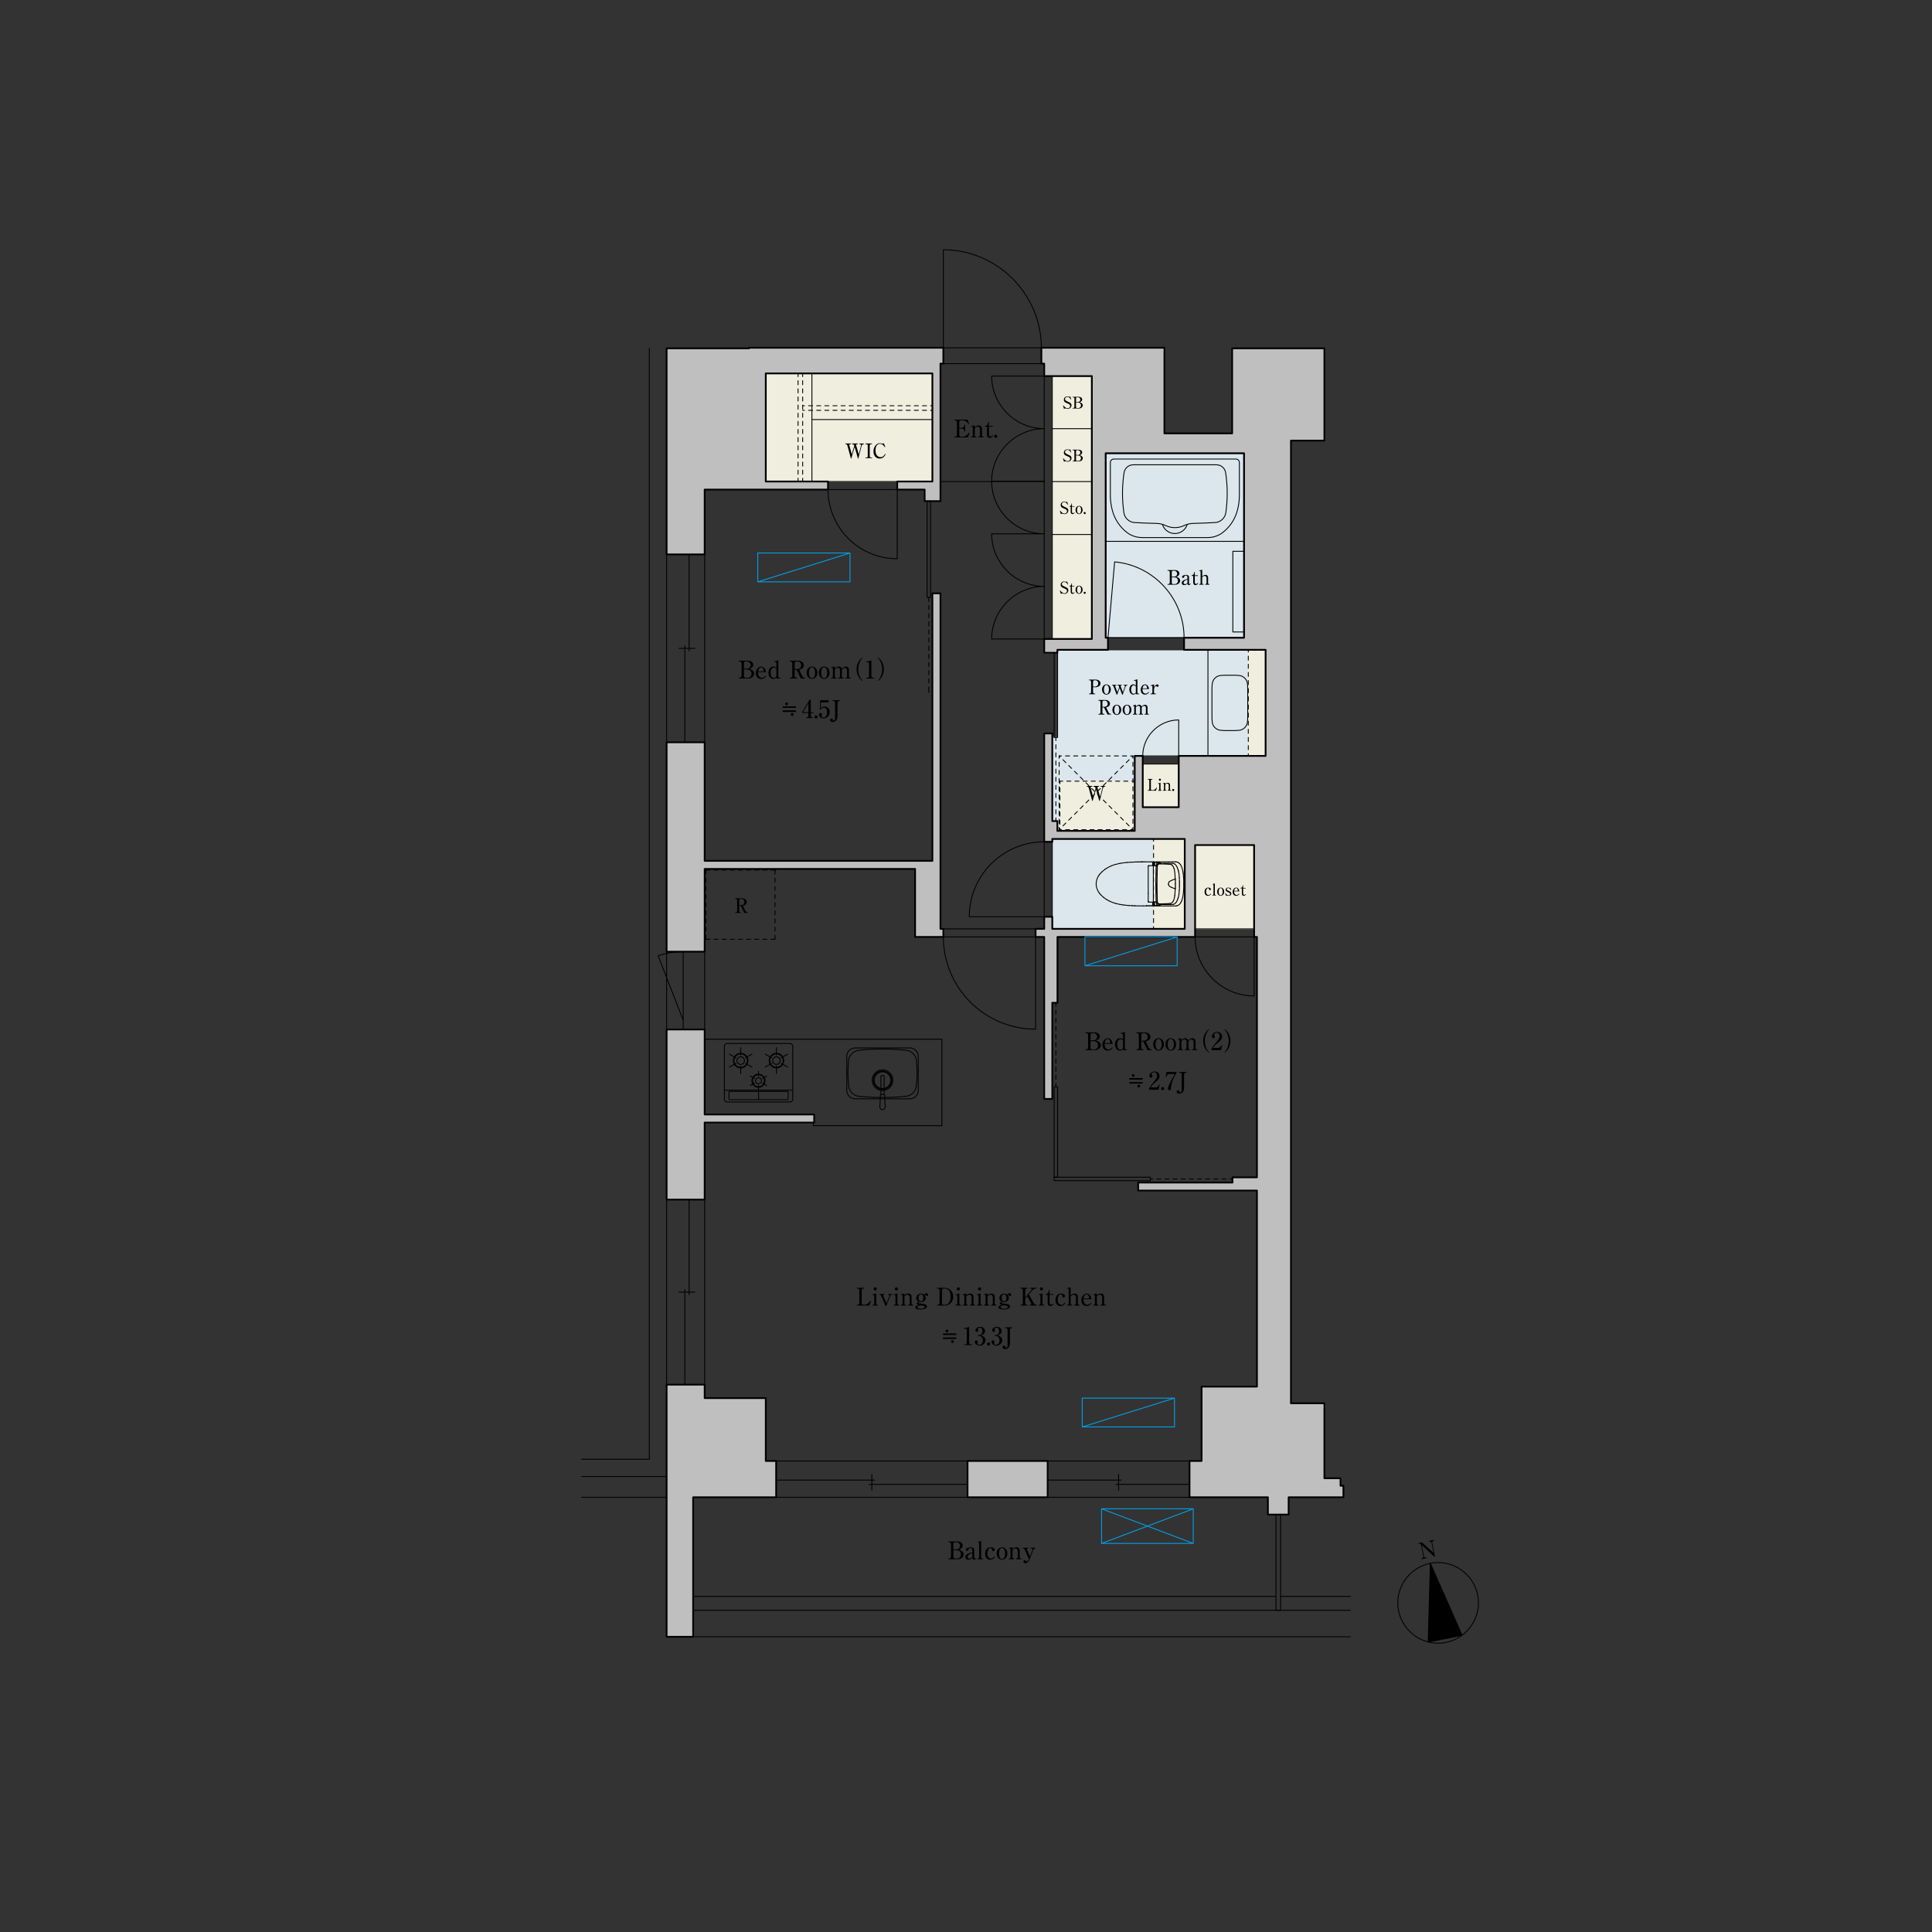 <?xml version="1.0" encoding="UTF-8"?>
<svg id="a" data-name="間取り" xmlns="http://www.w3.org/2000/svg" xmlns:xlink="http://www.w3.org/1999/xlink" viewBox="0 0 950 950">
  <rect x="0" y="0" width="950" height="950" fill="#333333" stroke="none"/>
  <defs>
    <style>
      .c, .d, .e, .f, .g, .h, .i, .j, .k, .l, .m, .n, .o, .p, .q, .r, .s, .t, .u, .v, .w {
        fill: none;
      }

      .c, .d, .e, .g, .h, .i, .k, .l, .m, .n, .o, .p, .q, .r, .s, .t, .u, .v, .w {
        stroke-linecap: round;
        stroke-linejoin: round;
      }

      .c, .d, .e, .g, .h, .i, .k, .l, .m, .n, .o, .p, .q, .s, .t, .u, .v, .w {
        stroke-width: .43px;
      }

      .c, .d, .g, .h, .i, .k, .l, .m, .n, .o, .p, .r, .t, .v, .w {
        stroke: #000;
      }

      .d {
        stroke-dashoffset: .86px;
      }

      .d, .g, .h, .i, .k, .l, .m, .n, .o, .p, .t, .v, .w {
        stroke-dasharray: 2 2;
      }

      .e {
        stroke: #00a0e9;
      }

      .g {
        stroke-dashoffset: .6px;
      }

      .x {
        clip-path: url(#b);
      }

      .h {
        stroke-dashoffset: .92px;
      }

      .i {
        stroke-dashoffset: .78px;
      }

      .j {
        clip-rule: evenodd;
      }

      .k {
        stroke-dashoffset: .79px;
      }

      .l {
        stroke-dashoffset: .43px;
      }

      .m {
        stroke-dashoffset: 1.34px;
      }

      .n {
        stroke-dashoffset: .75px;
      }

      .o {
        stroke-dashoffset: .89px;
      }

      .q {
        stroke: #efeedf;
      }

      .y, .z {
        fill-rule: evenodd;
      }

      .r {
        stroke-width: .86px;
      }

      .s {
        stroke: #dbe7ed;
      }

      .aa {
        fill: #efeedf;
      }

      .t {
        stroke-dashoffset: .45px;
      }

      .ab {
        fill: #dbe7ed;
      }

      .z {
        fill: #bfbfbf;
      }

      .u {
        stroke: #bfbfbf;
      }

      .v {
        stroke-dashoffset: 1.11px;
      }

      .w {
        stroke-dashoffset: .34px;
      }
    </style>
    <clipPath id="b">
      <polyline class="j" points="696.82 757.32 705.02 755.71 707.14 766.5 698.95 768.11 696.82 757.32"/>
    </clipPath>
  </defs>
  <g>
    <rect class="ab" x="543.68" y="222.88" width="68.03" height="90.71"/>
    <rect class="s" x="543.68" y="222.88" width="68.03" height="90.71"/>
    <rect class="ab" x="520.04" y="319.54" width="102.27" height="43.09"/>
    <rect class="s" x="520.04" y="319.54" width="102.27" height="43.09"/>
    <rect class="ab" x="557.97" y="362.63" width="64.35" height="9.07"/>
    <rect class="s" x="557.97" y="362.63" width="64.35" height="9.07"/>
    <rect class="ab" x="519.93" y="403.73" width="38.04" height="4.82"/>
    <rect class="s" x="519.93" y="403.73" width="38.04" height="4.82"/>
    <rect class="ab" x="517.43" y="362.63" width="40.54" height="41.1"/>
    <rect class="s" x="517.43" y="362.63" width="40.54" height="41.1"/>
    <rect class="ab" x="517.43" y="412.52" width="65.14" height="44.22"/>
    <rect class="s" x="517.43" y="412.52" width="65.14" height="44.22"/>
    <rect class="aa" x="567.21" y="412.52" width="15.36" height="44.22"/>
    <rect class="q" x="567.21" y="412.52" width="15.36" height="44.22"/>
    <rect class="aa" x="521.17" y="384.12" width="36.79" height="24.43"/>
    <rect class="q" x="521.17" y="384.12" width="36.79" height="24.43"/>
    <rect class="aa" x="587.65" y="415.53" width="29.03" height="41.22"/>
    <rect class="q" x="587.65" y="415.53" width="29.03" height="41.22"/>
    <rect class="aa" x="561.91" y="375.67" width="17.69" height="21.26"/>
    <rect class="q" x="561.91" y="375.67" width="17.69" height="21.26"/>
    <rect class="aa" x="517.43" y="184.93" width="19.45" height="129.26"/>
    <rect class="q" x="517.43" y="184.93" width="19.45" height="129.26"/>
    <rect class="aa" x="376.55" y="183.62" width="81.92" height="53.15"/>
    <rect class="q" x="376.55" y="183.62" width="81.92" height="53.15"/>
    <rect class="aa" x="613.81" y="319.54" width="8.5" height="52.16"/>
    <rect class="q" x="613.81" y="319.54" width="8.5" height="52.16"/>
    <polyline class="z" points="454.67 240.74 454.67 246.41 462.44 246.41 462.44 178.8 463.86 178.8 463.86 171.01 368.33 171.01 368.33 171.29 327.79 171.29 327.79 272.6 346.5 272.6 346.5 240.74 407.16 240.74 407.16 236.77 376.55 236.77 376.55 183.62 458.47 183.62 458.47 236.77 441.18 236.77 441.18 240.74 454.67 240.74"/>
    <polygon class="u" points="454.67 240.74 454.67 246.41 462.44 246.41 462.44 178.8 463.86 178.8 463.86 171.01 368.33 171.01 368.33 171.29 327.79 171.29 327.79 272.6 346.5 272.6 346.5 240.74 407.16 240.74 407.16 236.77 376.55 236.77 376.55 183.62 458.47 183.62 458.47 236.77 441.18 236.77 441.18 240.74 454.67 240.74 454.67 240.74"/>
    <polyline class="z" points="462.44 291.77 458.47 291.77 458.47 423.29 346.5 423.29 346.5 365.01 327.79 365.01 327.79 467.95 346.5 467.95 346.5 427.26 449.97 427.26 449.97 460.71 463.86 460.71 463.86 456.74 462.44 456.74 462.44 291.77"/>
    <polygon class="u" points="462.44 291.77 458.47 291.77 458.47 423.29 346.5 423.29 346.5 365.01 327.79 365.01 327.79 467.95 346.5 467.95 346.5 427.26 449.97 427.26 449.97 460.71 463.86 460.71 463.86 456.74 462.44 456.74 462.44 291.77 462.44 291.77"/>
    <polyline class="z" points="400.36 551.99 400.36 548.02 346.5 548.02 346.5 506.22 327.79 506.22 327.79 589.86 346.5 589.86 346.5 551.99 400.36 551.99"/>
    <polygon class="u" points="400.36 551.99 400.36 548.02 346.5 548.02 346.5 506.22 327.79 506.22 327.79 589.86 346.5 589.86 346.5 551.99 400.36 551.99 400.36 551.99"/>
    <polyline class="z" points="340.83 804.84 327.79 804.84 327.79 680.85 346.5 680.85 346.5 687.48 376.55 687.48 376.55 718.38 381.65 718.38 381.65 736.24 340.83 736.24 340.83 804.84"/>
    <polygon class="u" points="340.83 804.84 327.79 804.84 327.79 680.85 346.5 680.85 346.5 687.48 376.55 687.48 376.55 718.38 381.65 718.38 381.65 736.24 340.83 736.24 340.83 804.84 340.83 804.84"/>
    <polyline class="z" points="475.76 736.24 515.16 736.24 515.16 718.38 475.76 718.38 475.76 736.24"/>
    <polygon class="u" points="475.76 736.24 515.16 736.24 515.16 718.38 475.76 718.38 475.76 736.24 475.76 736.24"/>
    <polyline class="z" points="623.45 736.24 623.45 744.74 633.65 744.74 633.65 736.24 660.58 736.24 660.58 730.57 659.16 730.57 659.16 726.88 651.23 726.88 651.23 690.03 634.79 690.03 634.79 216.65 651.23 216.65 651.23 171.29 605.87 171.29 605.87 213.1 572.57 213.1 572.57 171.01 512.05 171.01 512.05 178.8 513.46 178.8 513.46 184.93 536.88 184.93 536.88 314.19 513.46 314.19 513.46 320.96 519.93 320.96 519.93 319.54 544.81 319.54 544.81 313.59 543.68 313.59 543.68 222.88 611.71 222.88 611.71 313.59 582.23 313.59 582.23 319.54 622.32 319.54 622.32 371.7 579.6 371.7 579.6 396.93 561.91 396.93 561.91 371.7 557.97 371.7 557.97 408.55 519.93 408.55 519.93 403.73 517.43 403.73 517.43 360.65 513.46 360.65 513.46 413.94 517.43 413.94 517.43 412.52 582.57 412.52 582.57 456.74 517.43 456.74 517.43 450.79 513.46 450.79 513.46 456.74 509.21 456.74 509.21 460.71 513.46 460.71 513.46 540.36 517.43 540.36 517.43 493.08 519.98 493.08 519.98 460.71 587.65 460.71 587.65 415.53 616.67 415.53 616.67 460.71 618.06 460.71 618.06 578.92 606.04 578.92 606.04 581.47 559.67 581.47 559.67 585.43 618.06 585.43 618.06 681.81 590.85 681.81 590.85 718.38 584.9 718.38 584.9 736.24 623.45 736.24"/>
    <polygon class="u" points="623.45 736.24 623.45 744.74 633.65 744.74 633.65 736.24 660.58 736.24 660.58 730.57 659.16 730.57 659.16 726.88 651.23 726.88 651.23 690.03 634.79 690.03 634.79 216.65 651.23 216.65 651.23 171.29 605.87 171.29 605.87 213.1 572.57 213.1 572.57 171.01 512.05 171.01 512.05 178.8 513.46 178.8 513.46 184.93 536.88 184.93 536.88 314.19 513.46 314.19 513.46 320.96 519.93 320.96 519.93 319.54 544.81 319.54 544.81 313.59 543.68 313.59 543.68 222.88 611.71 222.88 611.71 313.59 582.23 313.59 582.23 319.54 622.32 319.54 622.32 371.7 579.6 371.7 579.6 396.93 561.91 396.93 561.91 371.7 557.97 371.7 557.97 408.55 519.93 408.55 519.93 403.73 517.43 403.73 517.43 360.65 513.46 360.65 513.46 413.94 517.43 413.94 517.43 412.52 582.57 412.52 582.57 456.74 517.43 456.74 517.43 450.79 513.46 450.79 513.46 456.74 509.21 456.74 509.21 460.71 513.46 460.71 513.46 540.36 517.43 540.36 517.43 493.08 519.98 493.08 519.98 460.71 587.65 460.71 587.65 415.53 616.67 415.53 616.67 460.71 618.06 460.71 618.06 578.92 606.04 578.92 606.04 581.47 559.67 581.47 559.67 585.43 618.06 585.43 618.06 681.81 590.85 681.81 590.85 718.38 584.9 718.38 584.9 736.24 623.45 736.24 623.45 736.24"/>
    <path class="r" d="M475.76,736.24v-17.86M512.05,178.8v-7.8M463.86,171.01v7.8M509.21,456.74v3.97M463.86,460.71v-3.97M381.65,736.24v-17.86M517.43,413.94h-3.97M513.46,450.79h3.97M543.68,222.88v90.71M611.71,313.59v-90.71M611.71,222.88h-68.03M543.68,222.88l.02,52.16M582.23,313.59v5.95M544.81,313.59v5.95M605.87,171.29h45.36M605.87,213.1v-41.81M634.79,216.65v473.39M651.23,171.29v45.35M634.79,216.65h16.44M509.21,456.74h4.25M509.21,460.71h4.25M513.46,450.79v5.95M513.46,460.71v79.65M381.65,736.24h-40.82M327.79,804.84v-123.99M513.46,178.8v6.12M572.57,171.01v42.09M512.05,171.01h60.52M513.46,178.8h-1.42M572.57,213.1h33.31M463.86,178.8h-1.42M458.47,183.62v53.15M454.67,240.74v5.67M462.44,178.8v67.61M441.18,236.77h17.29M441.18,240.74h13.49M368.33,171.01h95.53M458.47,423.29h-111.97M458.47,291.77v131.53M462.44,291.77v164.98M449.97,427.26v33.45M449.97,427.26h-103.46M463.86,460.71h-13.89M462.44,456.74h1.42M376.55,687.48h-30.05M376.55,687.48v30.9M381.65,718.38h-5.1M346.5,680.85v6.63M513.46,360.65h3.97M517.43,403.73h2.49M557.97,371.7v36.85M561.91,371.7h-3.94M519.93,403.73v4.82M519.93,408.55h38.04M513.46,360.65v53.29M517.43,360.65v43.09M519.93,319.54v1.42M513.46,320.96h6.46M513.46,314.19v6.77M519.93,319.54h24.89M346.5,240.74v31.86M376.55,183.62v53.15M376.55,236.77h30.61M346.5,240.74h60.66M376.55,183.62h81.92M346.5,506.22v41.8M400.36,548.02h-53.86M400.36,548.02v3.97M400.36,551.99h-53.86M346.5,551.99v37.87M458.47,291.77h3.97M454.67,246.41h7.77M517.43,412.52h65.14M582.57,412.52v44.22M517.43,450.79v5.95M582.57,456.74h-65.14M517.43,413.94v-1.42M618.06,460.71v118.2M616.67,460.71h1.39M587.65,460.71h-67.66M519.98,493.08v-32.37M584.9,736.24v-17.86M515.16,736.24v-17.86M590.85,681.81v36.57M590.85,681.81h27.21M618.06,585.43v96.38M590.85,718.38h-5.95M660.58,730.57h-1.42M660.58,730.57v5.67M659.16,730.57v-3.69M633.65,736.24v8.5M633.65,744.74h-10.2M623.45,736.24v8.5M651.23,726.88v-36.85M633.65,736.24h26.93M623.45,736.24h-38.55M651.23,726.88h7.93M651.23,690.03h-16.44M515.16,718.38h-39.4M515.16,736.24h-39.4M582.23,313.59h29.48M543.68,313.59h1.13M582.23,319.54h40.08M622.32,371.7v-52.16M559.67,581.47v3.97M606.04,578.92v2.55M559.67,581.47h46.38M559.67,585.43h58.39M606.04,578.92h12.02M513.46,540.36h3.97M517.43,493.08h2.55M517.43,493.08v47.28M561.91,371.7v25.23M561.91,396.93h17.69M579.6,371.7v25.23M622.32,371.7h-42.72M327.79,171.29v101.31M327.79,171.29h40.54M368.33,171.01v.28M346.5,589.86h-18.71M346.5,680.85h-18.71M327.79,589.86v-83.64M346.5,272.6h-18.71M346.5,365.01h-18.71M346.5,365.01v58.28M346.5,427.26v40.69M327.79,467.95v-102.94M587.65,460.71v-45.18M616.67,460.71v-45.18M587.65,415.53h29.03M513.46,314.19h23.41M536.88,314.19v-129.26M513.46,184.93h23.41M407.16,236.77v3.97M441.18,240.74v-3.97M346.5,467.95h-18.71M346.5,506.22h-18.71M340.83,736.24v68.6M340.83,804.84h-13.04"/>
    <path class="c" d="M340.83,791.8h323.17M664,804.84h-323.17M629.69,784.99h34.32M340.83,784.99h286.58M286,717.53h33.29M286,726.03h41.8M319.29,171.29v546.24M286,736.24h41.8"/>
    <line class="p" x1="381.09" y1="461.84" x2="381.09" y2="427.83"/>
    <line class="c" x1="381.09" y1="428.31" x2="381.09" y2="427.83"/>
    <line class="p" x1="381.09" y1="461.84" x2="347.07" y2="461.84"/>
    <line class="c" x1="347.55" y1="461.84" x2="347.07" y2="461.84"/>
    <line class="p" x1="381.09" y1="427.83" x2="347.07" y2="427.83"/>
    <line class="c" x1="347.55" y1="427.83" x2="347.07" y2="427.83"/>
    <line class="p" x1="347.07" y1="461.84" x2="347.07" y2="427.83"/>
    <line class="c" x1="347.07" y1="428.31" x2="347.07" y2="427.83"/>
    <path class="d" d="M557.09,371.7v36.28M520.8,371.7h36.29M557.09,407.99h-36.29"/>
    <path class="m" d="M557.09,371.7l-36.29,36.28M520.8,371.7l36.29,36.28"/>
    <line class="d" x1="520.8" y1="371.7" x2="520.8" y2="407.99"/>
    <path class="c" d="M548.08,276.32l-3.26,37.27M544.81,313.59h37.42v5.92h-37.42v-5.92ZM582.23,313.57h0c0-19.3-14.93-35.59-34.16-37.27M463.86,456.74v3.97h45.35v-3.97h-45.35ZM509.21,506.06v-45.35M463.86,460.71h0c0,12.02,4.78,23.57,13.28,32.07,8.5,8.5,20.05,13.28,32.07,13.28M574.57,423.79h-.47M576.52,423.79h1.51M564.6,432.69v-6.46M567.58,425.61v-.54M564.6,439.31v-6.62M564.88,443.59h2.69M569.76,445.44v-.14M574.1,423.79h-.47M573.62,423.79h-.47M564.6,426.05v.09M567.62,424.07v.98M562.37,445.46h.15M569.76,445.41h0M562.22,423.8h.65M564.6,443.31v-.18M567.12,443.59v-17.92M561.97,423.8h.25M576.39,444.78h-.56M574.71,424.48h-.56M564.88,425.67h2.64M562.22,445.46h.15M574.15,424.48h-.56M562.67,445.46h.15M563.72,445.43v-.06M563.74,445.43v-.06M561.85,423.82h.04M562.96,445.46h.15M576.38,445.47h-.82M569.38,445.3h.21M563.55,445.46h.15M569.75,445.43v-.13M563.11,445.46h.15M575.27,424.48h-.56M575.14,424.97h-.06M576.39,424.49h-.56M577.21,445.47h-.83M559.64,423.83l2.26-.02M562.81,445.46h.15M563.4,445.46h.15M573.04,424.48h-.56M569.76,445.34h0M562.52,445.46h.15M574.98,424.96h-.06M575.25,424.98h-.06M568.66,423.8l-2.26.03M575.3,424.98h-.05M578.03,445.47h-.82M563.73,445.4h0M575.04,424.97h-.06M575.09,424.97h-.05M567.62,445.19v-1.55M575.36,444.28h-.05M564.6,425.95v.09M575.83,424.49h-.56M575.2,424.97h-.05M563.25,445.46h.15M573.15,423.79h-3.3M573.6,424.48h-.56M564.6,426.14v.09M575.36,424.98h-.05M570.16,424.18h0c-.12-.03-.24-.05-.36-.06M577.27,442.26h0c.04-.12.07-.24.1-.35M569.1,443.27l-.11-4.32M568.35,434.63l.04-4.4M566.83,445.09h0s.04.04.07.05M569.4,425.07h0c-.07.06-.12.13-.17.21M568.98,430.31l.11-4.32M568.57,445.21h0c.24,0,.47,0,.71-.02M570.16,445.08h0c.12-.03.23-.07.34-.12M569.7,424.9h0c-.11.03-.22.09-.31.16M568.57,445.21h-.71M568.64,425.9h0s.04,0,.05,0M568.39,430.24l.11-4.39M570.66,444.89h0c.05-.03.1-.06.14-.09M575.66,444.24h0c.12-.02.24-.07.35-.14M569.48,445.13h0c.11.01.21.02.32.02M569.48,424.13h0c-.11,0-.21.04-.3.09M577.46,427.72h0c-.02-.12-.05-.24-.08-.36M566.69,443.61h0s-.06-.01-.09-.01M566.79,444.84v-.57M569.28,445.19h0c.09,0,.18-.01.26-.02M577.84,437.05v.42M569.23,443.99h0c.04.08.1.15.17.21M567.6,445.19h0s0,0-.01,0M567.61,445.19h0s0,0-.01,0M567.58,424.08h0s0,0,.01,0M568.62,444.32h0c.05.15.12.29.21.42M577.37,441.9h0c.03-.12.06-.24.08-.36M568.57,443.39h0s-.05.02-.07.04M568.42,425.82h0s-.03,0-.05,0M570.66,424.38h0c-.05-.03-.1-.06-.15-.08M567.6,424.07h0s0,0,.01,0M570.82,424.81l2,.06M576.01,444.11h0c.11-.06.21-.14.3-.23M558.09,423.86h0c-.24,0-.48.02-.72.05M575.06,444.29h-.25M566.69,425.66h0s.06-.03.07-.06M576.99,442.95h0c.11-.23.21-.46.28-.69M576.46,425.53h0c-.04-.05-.09-.1-.14-.14M569.1,443.27h0c0,.08,0,.16.01.23M569.14,443.74h0c.02.09.05.18.09.25M567.05,424.09h0c-.05,0-.1,0-.15.03M566.8,445.01h0s.02.05.03.08M568.03,443.48h0c.11,0,.23-.01.34-.03M568.84,425.91h0s-.06,0-.09,0M575.36,444.28h0c.05,0,.1,0,.15-.01M567.62,424.07h0M570.8,424.47h0s-.09-.06-.14-.09M566.79,424.43v-.09M568.03,443.48h-.49M568.37,425.81h0c-.11-.01-.23-.02-.34-.02M569.11,425.75h0c0,.08,0,.16-.01.23M568.75,443.36h0s.06,0,.09,0M566.9,424.12h0s-.05.02-.06.05M566.78,443.69h0s0-.01,0-.02M567.58,445.19h0c-.06,0-.12,0-.19-.01M568.64,443.37h0s-.05,0-.07.02M568.83,424.52h0c-.09.13-.16.27-.21.42M567.4,424.09h0c.06,0,.12,0,.19-.01M566.78,444.27v-.57M566.78,424.99v-.57M566.77,425.6h0s0-.01,0-.02M574.81,424.96h0c-.66-.03-1.33-.06-1.99-.08M577.37,427.36h0c-.03-.12-.06-.24-.1-.35M574.81,424.96h.06M575.86,433.02h0c-.17.08-.34.16-.51.24M559.64,423.83h0s-.01,0-.02,0M581.98,437.86h0c.03-.58.05-1.16.07-1.74M567.62,445.21h0s0-.01,0-.02M567.62,443.65h0s-.03-.06-.06-.06M558.03,423.87h0s-.02,0-.02,0M567.57,425.64h0s0,0,0-.02M575.35,433.27h0c-.16.09-.31.2-.44.34M569.76,445.4h0s0,0,0,.01M580.52,425.26h0c-.15-.24-.33-.47-.54-.66M567.6,443.51h0s-.04-.02-.06-.02M567.58,425.1h0s.05-.03.05-.06M577.08,444.68h0c.17-.06.33-.13.48-.23M559.69,423.84h-.02M569.59,445.3h.07M567.84,445.22h.02M569.33,424.82h0c-.11.09-.19.2-.25.32M577.92,432.29h0s0,0,0,0M567.69,444.25h0c0,.2,0,.39.01.59M567.56,425.66h0s0-.01.01-.02M567.53,425.67h0s.01,0,.02,0M567.39,445.29h0s.03,0,.05,0M567.6,425.75h0s.03-.03.04-.04M577.91,437.01h0s0,0,0,0M564.68,443.5h0s0,0,0,0M577.62,424.85h0c-.15-.11-.31-.19-.48-.25M567.7,424.43v-.12M577.95,436.14v.27M582.06,435.38v.74M577.94,436.69v-.28M581.15,442.68h0c.18-.5.32-1.01.43-1.53M568.76,445.3h.13M577.9,437.02h0s0,0,0,0M577.96,434.01v.62M567.34,423.97h.05M578.94,426.7h0c-.11-.27-.24-.53-.38-.78M568.93,443.33h0c0,.14.02.27.03.41M561.94,423.82h-.01M579.9,437.7h0c.03-.55.05-1.1.06-1.65M558.83,423.84h.74M567.87,424.03h-.02M566.88,423.96h.23M577.56,444.46h0c.19-.13.37-.28.52-.45M568.93,443.33l-.11-4.35M559.6,423.84h0s.03,0,.05,0M579.97,434.63v.71M567.68,425.63h0s0-.02,0-.02M567.68,443.65h0s0-.01,0-.02M559.69,423.84h1.08M577.84,437.05h0s0,0,.01,0M578.03,445.47h0c.09,0,.18,0,.27-.01M567.72,445.07h0s.01.06.03.09M567.84,445.22h-.02M570.81,424.48h0c-.19,0-.38,0-.57.02M579.89,431.57h0c-.03-.55-.07-1.1-.14-1.64M567.68,443.63h0s0-.01,0-.02M577.88,437.04h0s0,0,.01,0M567.88,445.24h0s0,0,0,0M548.56,444.23h0c.69.19,1.39.36,2.1.49M569.76,445.38h0s0,0,0,0M558,423.88h0s-.01,0-.02,0M567.82,424.05h0s-.05.03-.06.05M577.83,431.79v.42M541.93,440.63h0c.21.2.43.39.66.57M575.3,444.28h-.24M541.31,440.02h0c.2.21.41.42.62.61M577.9,437.02h0s0,0,0,0M568.7,425.9h0s.04,0,.06,0M558.08,445.41h0"/>
    <path class="c" d="M567.82,424.05h0s0,0,0,0M568.98,430.31h0c-.05,2.88-.05,5.76,0,8.64M567.61,424.04h0s-.01-.01-.02-.02M568.57,425.88h0s.05.01.07.02M567.05,424.09h.15M542.59,441.21h0c.5.41,1.02.78,1.57,1.12M568.93,425.93h0s-.06-.02-.09-.02M577.85,432.22h0s-.02,0-.04,0M568.5,425.84h0s.04.03.07.03M577.76,430.21h0c-.03-.42-.06-.84-.11-1.25M581.31,427.07h0c-.11-.36-.24-.71-.38-1.05M577.92,436.97h0c.01-.09.02-.18.02-.28M567.4,424.09h-.19M572.82,444.39h0c.66-.02,1.33-.05,1.99-.08M577.96,435.25v.62M576.01,425.16h0c-.11-.07-.23-.11-.35-.14M568.97,443.74h0c.02.13.06.27.11.39M567.87,424.03h0s0,0,0,0M569.18,424.22h0c-.14.07-.26.17-.35.3M566.8,424.24h0s0,.06-.01.09M568.53,443.87h0c.01.15.05.3.09.44M577.83,431.79h0c-.01-.53-.04-1.06-.07-1.58M582.06,433.89v.74M567.39,445.29h-.05M569.13,445.3h-.25M567.59,424.02h0s-.01,0-.02-.01M567.71,444.95h0s0,.07,0,.11M573.32,444.78h-2.51M567.57,445.26h0s.02,0,.03-.01M564.69,443.51h0s.06.05.09.06M575.66,425.02h0c-.05-.01-.1-.02-.15-.02M569.23,425.27h0c-.04.08-.07.17-.09.25M567.88,424.03h0s0,0,0,0M541.31,429.24h0c-.2.21-.39.43-.58.66M561.88,423.82h0M575.56,445.47h-5.77M575.83,444.78h-2.51M577.81,437.04l-.98-.39M564.83,425.68h0c-.05,0-.09.03-.13.07M569.74,445.3h.02M564.6,442.76v.37M569.38,445.3h-.25M564.6,443.31h0c0,.07.03.14.08.19M569.54,424.09h0c-.09,0-.18-.01-.26-.02M582.05,433.14h0c-.01-.58-.04-1.16-.07-1.74M564.6,442.39v.37M540.22,430.6h0c-.39.6-.69,1.25-.9,1.93M579.96,433.22h0c-.01-.55-.03-1.1-.06-1.65M571.64,424.48h.84M545.32,442.98h0c.39.2.8.38,1.21.55M576.83,432.61l.98-.39M564.6,439.31v3.09M568.63,445.3l-2.41.03M566.22,445.33l-2.41.03M566.74,445.46h-2.98M569.72,445.46h-2.98M570.81,424.48h.84M562.87,423.8h2.89M582.05,433.14v.74M561.92,423.82h0s-.01,0-.02,0M569.54,445.17h0c.09,0,.18-.02.26-.03M543.36,427.47h0c-.26.18-.52.38-.77.59M567.21,445.17h.19M568.46,443.44h0s.01,0,.02,0M563.74,445.43h0s.01.03.03.03M550.66,444.72h0c.58.11,1.16.19,1.74.27M559.6,423.84h0M578.57,445.43h0c.29-.05.57-.16.83-.31M581.58,441.15h0c.11-.52.19-1.04.25-1.57M550.65,424.55h0c-.71.13-1.4.29-2.09.49M579.75,439.34h0c.06-.54.11-1.09.14-1.64M567.67,443.61h0s0-.02,0-.03M568.82,430.28l.11-4.35M567.68,443.65v.59M577.92,432.27h0s0,0,0,0M563.7,445.46h0s.01,0,.02,0c0,0,0-.01,0-.02M564.78,443.57h0s.03.01.05.01M569.68,444.65h0c.18.07.36.11.55.12M557.99,445.37h0s0,0,.01,0M569.76,445.34h0s0,0,0,.01M581.83,429.68h0c-.03-.26-.06-.51-.1-.77M540.22,438.66h0c.16.24.33.48.51.7M558.08,423.86h0s-.04,0-.05.01M579.24,427.51h0c-.09-.28-.19-.55-.3-.82M577.86,437.04h0s0,0,0,0M579.56,428.7h0c-.04-.2-.09-.4-.14-.6M577.95,432.85v-.28M577.81,437.04h0s0,0,.01,0M563.75,445.37h0s-.03,0-.04,0M576.48,444.78h-.09M567.71,444.95v-.12M546.53,443.53h0c.66.27,1.34.51,2.03.7M567.69,425.02v.59M577.13,424.6h0c-.17-.06-.35-.1-.54-.11M539.32,432.53h0c-.21.68-.32,1.39-.32,2.1M567.21,445.17h-.15M570.5,424.3h0c-.11-.05-.23-.09-.34-.12M566.78,425.56v-.57M568.53,425.39h0c-.02.15-.03.3-.03.45M576.59,443.58h0c.16-.19.29-.41.4-.63M568.42,443.45h0s.03,0,.04,0M558.09,423.86l.74-.02M569.11,443.51h0c0,.08.01.15.03.23M572.82,444.39l-2,.06M568.48,443.43h0s.01,0,.02,0M567.85,424.04h.71M568.5,443.42l-.11-4.39M566.9,445.14h0s.1.03.15.03M570.06,444.43h0c.12.01.24.02.35.02M568.75,443.36h0s-.04,0-.06,0M569.8,424.12h0c-.09-.01-.18-.02-.26-.03M569.7,444.36h0c.12.03.23.06.35.07M568.39,439.03l-.04-4.39M568.46,425.83h0s-.03,0-.04,0M580.92,426.02h0c-.12-.26-.25-.52-.4-.76M566.79,444.93v-.09M570.41,444.46h0c.12,0,.24,0,.36,0M567.11,445.3h-.23M566.78,443.71h0s0-.02,0-.02M568.37,443.45h0s.03,0,.05,0M575.51,444.27h0c.05,0,.1-.01.15-.02M569.8,445.14h0c.12-.01.24-.04.36-.06M576.46,443.73h0c.05-.05.09-.1.13-.15M570.41,424.81h0c-.12,0-.24,0-.35.02M566.78,425.58h0s0-.01,0-.02M570.06,424.83h0c-.12.01-.24.04-.35.07M567.54,425.77h.49M578.9,442.67h0c.11-.27.22-.54.31-.82M568.5,425.84h0s0,0-.02-.01M570.77,424.81h0c-.12,0-.24,0-.36,0M569.4,444.2h0c.09.07.2.13.31.17M576.59,425.69h0c-.04-.05-.09-.1-.13-.15M570.5,444.96h0c.05-.02.1-.05.15-.08M576.99,426.31h0c-.11-.22-.24-.43-.4-.63M566.6,425.67h0s.06,0,.09-.01M568.5,443.42h0c0,.15.02.3.03.45M574.87,424.96h.06M569.28,424.07h0c-.24-.01-.48-.02-.71-.02M578.15,425.33h0c-.16-.18-.33-.35-.53-.48M568.48,425.83h0s-.01,0-.02,0M575.51,424.99h0c-.05,0-.1,0-.15,0M577.65,428.96h0c-.04-.42-.11-.83-.2-1.24M577.46,441.55h0c.09-.41.15-.82.2-1.24M576.32,443.87h0s.1-.09.14-.14M566.79,444.93h0s0,.06.01.09M577.89,437.03h0s0,0,0,0M545.32,426.29h0c-.39.2-.78.42-1.16.65M580.72,443.68h0c.17-.32.31-.66.43-1M579.4,441.23h0c.06-.21.11-.41.15-.62M577.91,437h0s0,0,0,0M556.98,445.35h-.39M559.58,423.84h0M577.92,432.28h0s0,0,0,0M577.91,432.25h0s0,0,0,0M567.82,445.22h0s0,0,0,0M567.54,425.77h0s.04,0,.06-.02M567.57,424.01h0s-.04-.01-.06-.01M579.55,440.61h0c.05-.21.09-.42.12-.63M577.92,436.99h0s0,0,0,0M569.33,444.44h0c.11.09.22.16.35.21M581.58,428.15h0c-.08-.36-.17-.72-.28-1.08M567.67,425.65h0s0-.01,0-.02M577.88,432.23h0s-.02,0-.03-.01M577.94,432.57h0c0-.09,0-.19-.02-.28M569.72,445.46h0s.01,0,.02,0c0,0,0-.01,0-.02M558.02,445.39h0s.01,0,.02,0M577.91,432.26h0s0,0,0,0M561.88,423.82h.01M567.75,424.1h0s-.03.05-.03.08M567.11,445.3h0c.07,0,.15,0,.23,0M561.93,423.82h-.01M578.08,444h0c.15-.17.3-.36.42-.55M578.56,425.92h0c-.12-.21-.26-.4-.42-.59M568.82,430.28h0c-.05,2.9-.05,5.8,0,8.7M577.92,432.29h0s0,0,0,0M569.74,445.3h0s-.05,0-.07,0M577.82,437.05h0s0,0,.01,0M567.82,424.05h.02M577.96,435.87v.27M569.76,445.32h0s0-.01,0-.02M555.03,445.24l-.88-.07M579.96,433.92v.71M576.39,424.49h.1M556.1,423.95h0c-.33.02-.65.04-.98.06M576.59,424.49h0s-.07,0-.1,0M577.92,436.99h0s0,0,0,0M578.32,423.8h0c-.1,0-.19-.01-.29-.01M546.53,425.73h0c-.41.17-.81.35-1.21.55M579.98,424.59h0c-.19-.19-.41-.35-.64-.48M575.86,436.24h0c.32.14.64.28.97.41M555.13,424.01h0c-.33.02-.65.05-.98.08M559.65,423.84h.02M570.24,444.77h0c.19.01.38.02.57.02M542.59,428.06h0c-.23.18-.44.37-.66.57M563.75,445.37h.03M567.61,445.23h0s0,0,0-.01M581.83,439.58h0c.07-.57.12-1.15.15-1.73M567.34,423.97h0c-.07,0-.15,0-.23,0M574.53,434.63h0c0,.18.03.35.09.51M558.04,445.4h0s0,0,0,0"/>
    <path class="c" d="M569.68,424.61h0c-.13.05-.25.12-.35.21M559.69,423.84h-.05M579.66,439.98h0c.03-.21.06-.42.09-.64M568.83,444.74h0c.09.13.21.23.35.3M569.08,444.12h0c.06.12.15.23.25.32M577.95,433.12v.27M570.24,424.49h0c-.19.01-.37.05-.55.12M579.21,441.85h0c.07-.2.13-.41.19-.61M568.63,445.3h.13M558.06,445.4h0s.02,0,.03,0M567.62,424.05h0M556.74,423.93l.63-.02M563.78,445.37h.03M579.96,433.22v.71M567.59,445.25h0s.01,0,.02-.02M540.73,429.9h0c-.18.23-.36.46-.51.71M552.4,424.28h0c-.58.07-1.16.16-1.74.27M581.98,431.41h0c-.03-.58-.08-1.16-.15-1.73M578.5,443.45h0c.16-.25.29-.51.4-.78M556.59,445.33h-.34M578.6,423.84h0c-.09-.02-.19-.03-.28-.04M577.9,432.25h0s0,0,0,0M567.66,425.68h0s0-.02,0-.03M577.92,436.98h0s0,0,0,0M564.7,425.75h0s0,0,0,0M579.75,429.92h0c-.02-.2-.05-.41-.08-.61M556.25,445.32l-.33-.02M559.64,445.44h-.78M577.95,432.85v.27M567.5,445.27h0s.04,0,.06-.01M552.4,444.98h0c.58.07,1.17.13,1.75.19M574.62,435.15h0c.06.17.15.32.26.46M567.61,445.19h0M568.62,424.95h0c-.05.14-.08.29-.09.44M569.14,425.53h0c-.02.07-.03.15-.03.23M564.83,443.59h0s.03,0,.05,0M577.76,439.05h0c.03-.53.06-1.06.07-1.58M548.56,425.03h0c-.69.19-1.37.43-2.03.7M558.05,445.4h0s0,0,0,0M567.66,443.58h0s0-.02-.02-.03M576.32,425.39h0c-.09-.09-.19-.17-.3-.23M564.69,425.75h0s0,0,0,0M569.8,424.12h0c-.11,0-.21,0-.32.02M574.92,433.61h0c-.12.14-.22.3-.29.47M539.32,436.73h0c.21.68.51,1.33.9,1.93M568.7,443.36h0s-.03,0-.05,0M567.88,445.24h0s0,0,0,0c0,0,0,0,0,0M568.97,425.53h0c-.01.14-.03.27-.03.41M568.84,443.35h0s.06,0,.09-.02M577.65,440.31h0c.04-.42.08-.84.11-1.25M577.27,427.01h0c-.07-.24-.17-.47-.28-.69M575.33,435.97h0c.18.1.35.18.54.27M541.93,428.63h0c-.21.2-.42.4-.62.61M561.16,445.46h-1.07M569.18,445.04h0c.1.05.2.08.3.09M558.09,423.86h0M566.76,443.66h0s-.04-.04-.07-.05M567.65,425.71h0s.01-.02.02-.03M578.3,445.46h0c.09,0,.18-.02.27-.04M567.44,445.28h0s.04,0,.06,0M566.84,424.17h0s-.03.05-.04.07M564.88,425.67h0s-.03,0-.05,0M582.06,434.63v.74M554.15,424.09h0c-.59.05-1.17.12-1.75.19M540.73,439.37h0c.18.23.38.44.58.66M567.65,443.55h0s-.03-.03-.04-.04M567.62,424.07h0s0-.01,0-.02M581.73,428.91h0c-.04-.25-.09-.51-.14-.76M577.87,437.04h0s0,0,0,0M569.08,425.14h0c-.06.12-.1.25-.11.39M577.96,433.39v.62M564.68,425.76h0c-.05.05-.08.12-.08.19M562.22,445.46h-1.06M576.48,444.78h0s.06,0,.09,0M563.74,445.41h0s0,0,0-.01M577.9,432.24h0s0,0,0,0M574.63,434.08h0c-.06.18-.1.36-.1.55M576.56,444.77h0c.18,0,.35-.04.52-.09M558.86,445.43l-.78-.02M569.76,445.37h0s0,0,0,0M558,445.38h0s0,0,0,0M544.16,442.33h0c.38.23.76.45,1.16.65M569.78,445.31h0s-.01,0-.02,0M567.44,423.98h0s-.03,0-.05,0M567.54,425.66h0s0,0,0,0M539,434.63h0c0,.71.11,1.42.32,2.1M557.4,445.36h0c.2,0,.4.01.59.01M579.96,435.34v.71M567.7,424.43h0c0,.2-.01.39-.01.59M580.09,444.56h0c.25-.26.46-.56.62-.88M577.89,432.23h0s0,0,0,0M579.42,428.1h0c-.05-.2-.11-.4-.18-.59M567.75,445.16h0s.04.05.07.06M567.5,423.99h0s-.04,0-.06,0M579.35,424.12h0c-.23-.13-.48-.22-.75-.27M577.89,432.24h0s0,0,0,0M556.1,423.95l.63-.03M559.6,423.84h0s-.01-.01-.03-.01M555.03,445.24h0c.3.02.59.04.89.06M577.96,434.63v.62M579.67,429.31h0c-.03-.2-.07-.4-.11-.6M574.87,435.6h0c.13.15.28.28.45.37M558.01,445.38h0s0,0,0,0M569.76,445.44h0s.01.03.03.03M557.36,445.36h-.39M561.97,423.8h0s-.02,0-.03.02M567.72,424.18h0s0,.08-.01.12M579.4,445.12h0c.26-.15.49-.34.69-.56M544.16,426.94h0c-.27.17-.54.35-.81.53M577.85,437.05h0s0,0,.01,0M576.83,432.61h0c-.33.13-.65.27-.97.41M560.77,423.83h1.08M569.85,423.79h-1.2M576.52,423.79h-1.96M560.09,445.45h-.45M566.4,423.82l-.64-.02M518.34,578.86h47.28v1.7h-47.28v-1.7ZM475.76,718.38h-94.11M381.65,736.24h94.11M381.65,727.79h48.33M475.76,729.89h-48.33M428.71,732.72v-7.77M463.86,171.01h48.19v7.8h-48.19v-7.8ZM463.86,122.82v48.19M512.05,171.01h0c0-26.44-21.75-48.19-48.19-48.19M517.43,413.94h-3.97v36.85h3.97v-36.85h0ZM476.61,450.79h36.85M513.46,413.94h0c-9.77,0-19.15,3.88-26.06,10.79-6.91,6.91-10.79,16.29-10.79,26.06M586.78,257.36h0c3.58-.08,7.16-.21,10.74-.42M611.71,310.76v-39.69M606.21,310.76h5.5M611.71,271.07h-5.5M606.21,271.07v39.69M547.68,225.72h0c-.93,0-1.7.77-1.7,1.7M609.42,227.42h0c0-.93-.77-1.7-1.7-1.7M547.68,225.72h60.04M545.98,243.63v-16.21M545.98,243.63h0c0,2.34.3,4.67.88,6.93M546.86,250.56h0c1.09,4.59,3.77,8.66,7.55,11.48M554.41,262.04h0c2.07,1.48,4.56,2.28,7.1,2.28M573.19,258.44h0c2.86,1.34,6.17,1.34,9.02,0M573.19,258.44h0c-1.43-.68-2.99-1.04-4.57-1.08M557.87,256.95h0c3.58.2,7.16.34,10.74.42M557.21,228.55h40.97M552.73,232.4h0c-1.01,6.54-1.03,13.2-.09,19.75M557.21,228.55h0c-2.23,0-4.15,1.65-4.48,3.85M552.64,252.15h0c.4,2.62,2.59,4.62,5.23,4.8M609.42,243.63v-16.21M608.54,250.56h0c.58-2.26.88-4.59.88-6.93M600.99,262.04h0c3.78-2.82,6.46-6.89,7.55-11.48M593.88,264.33h-32.43M593.88,264.33h0c2.55,0,5.03-.8,7.1-2.28M571.67,258.13h0c.92,2.53,3.34,4.22,6.02,4.22s5.1-1.69,6.02-4.22M586.78,257.36h0c-1.58.04-3.14.4-4.58,1.08M602.75,252.15h0c.95-6.55.92-13.21-.09-19.75M602.66,232.4h0c-.34-2.21-2.25-3.85-4.48-3.85M597.52,256.95h0c2.64-.17,4.83-2.18,5.23-4.8M543.68,222.88h68.03M611.71,313.59v-90.71M543.68,313.59h68.03M543.68,222.88v90.71M543.68,266.2h68.03M517.43,184.93h-3.97v129.26h3.97v-129.26h0Z"/>
    <line class="k" x1="565.62" y1="579.71" x2="606.04" y2="579.71"/>
    <line class="o" x1="567.21" y1="456.74" x2="567.21" y2="412.52"/>
    <line class="t" x1="519.19" y1="362.63" x2="519.19" y2="403.73"/>
    <path class="c" d="M518.34,320.96h1.7v41.67h-1.7v-41.67ZM399.23,183.62v53.15M399.23,206.3h59.24"/>
    <path class="l" d="M392.42,183.62v53.15M394.69,183.62v53.15"/>
    <path class="v" d="M394.69,199.5h63.78M394.69,201.77h63.78"/>
    <path class="c" d="M463.15,511v42.52M463.15,511h-116.65M463.15,553.52h-63.21M399.94,551.99v1.53M455.86,246.41h1.7v47.34h-1.7v-47.34Z"/>
    <line class="p" x1="456.71" y1="293.75" x2="456.71" y2="340.46"/>
    <path class="c" d="M456.71,339.98v.48M584.9,718.38h-69.73M515.16,736.24h69.73M515.16,727.79h36.14M584.9,729.89h-36.14M550.03,732.72v-7.77M518.34,534.41h1.7v44.45h-1.7v-44.45Z"/>
    <line class="w" x1="519.19" y1="534.41" x2="519.19" y2="493.08"/>
    <line class="g" x1="521.17" y1="384.12" x2="557.97" y2="384.12"/>
    <line class="i" x1="521.17" y1="384.12" x2="521.17" y2="408.55"/>
    <path class="c" d="M561.91,375.67v-3.97h17.69v3.97h-17.69ZM579.6,371.7v-17.69M579.6,354.01h0c-9.71,0-17.69,7.98-17.69,17.69M327.79,589.86v90.99M346.5,680.85v-90.99M336.75,680.85v-46.77M338.85,589.86v46.77M341.68,635.35h-7.77M327.79,272.6v92.41M346.5,365.01v-92.41M336.75,365.01v-47.48M338.85,272.6v47.48M341.68,318.81h-7.77M587.65,456.74v3.97h29.03v-3.97h-29.03ZM616.67,460.71v29.03M587.65,460.71h0c0,15.92,13.1,29.03,29.03,29.03M487.61,184.93h25.85M487.61,184.93h0c0,14.18,11.67,25.85,25.85,25.85M487.61,236.63h25.85M513.46,210.78h0c-14.18,0-25.85,11.67-25.85,25.85M487.61,236.63h25.85M487.61,236.63h0c0,14.18,11.67,25.85,25.85,25.85M487.61,262.48h25.85M487.61,262.48h0c0,14.18,11.67,25.85,25.85,25.85M487.61,314.19h25.85M513.46,288.34h0c-14.18,0-25.85,11.67-25.85,25.85M517.43,210.78h19.44M517.43,236.8h19.44M517.43,262.82h19.44M513.46,236.8h-51.02M407.16,236.77v3.97h34.02v-3.97h-34.02ZM441.18,274.76v-34.02M407.16,240.74h0c0,9.02,3.59,17.68,9.96,24.05,6.38,6.38,15.03,9.96,24.05,9.96M335.94,467.95v38.27M323.7,470.18l12.23,31.5M335.94,467.95h0c-4.18,0-8.34.68-12.3,2.03M346.5,467.95v38.27M327.79,467.95v38.27M593.97,319.54v52.16M613.53,345.62v-6.93M613.53,338.69h0c0-.84-.05-1.68-.14-2.52M613.39,336.17h0c-.23-2.11-1.91-3.79-4.02-4.02M609.36,332.16h0c-.83-.09-1.67-.14-2.51-.14M606.85,332.02h-4.23M602.63,332.02h0c-.84,0-1.68.05-2.51.14M600.12,332.16h0c-2.11.23-3.79,1.91-4.02,4.02M596.09,336.17h0c-.09.84-.14,1.68-.14,2.52M595.95,338.69v13.87M595.95,352.56h0c0,.84.05,1.68.14,2.52M596.09,355.07h0c.23,2.11,1.91,3.79,4.02,4.02M600.12,359.09h0c.83.09,1.67.14,2.51.14M602.63,359.23h4.23M606.85,359.23h0c.84,0,1.68-.05,2.51-.14M609.36,359.09h0c2.11-.23,3.79-1.91,4.02-4.02M613.39,355.07h0c.09-.84.14-1.68.14-2.52M613.53,352.56v-6.93"/>
    <line class="n" x1="622.32" y1="319.54" x2="613.81" y2="319.54"/>
    <line class="h" x1="613.81" y1="319.54" x2="613.81" y2="371.7"/>
    <line class="n" x1="613.81" y1="371.7" x2="622.32" y2="371.7"/>
    <path class="c" d="M627.42,744.74h2.27v47.06h-2.27v-47.06ZM383.67,521.52c0-1.02-.84-1.87-1.87-1.87s-1.87.84-1.87,1.87.84,1.87,1.87,1.87,1.87-.84,1.87-1.87M381.79,518.8v-3.66M379.44,520.16l-3.17-1.83M384.15,520.16l3.17-1.83M385.41,521.52c0-1.98-1.63-3.61-3.61-3.61s-3.61,1.63-3.61,3.61,1.63,3.61,3.61,3.61,3.61-1.63,3.61-3.61M385.13,521.52c0-1.83-1.5-3.33-3.33-3.33s-3.33,1.5-3.33,3.33,1.5,3.33,3.33,3.33,3.33-1.5,3.33-3.33M381.79,524.25v3.66M379.44,522.89l-3.17,1.83M384.15,522.89l3.17,1.83M366.09,521.52c0-1.02-.84-1.87-1.87-1.87s-1.87.84-1.87,1.87.84,1.87,1.87,1.87,1.87-.84,1.87-1.87M364.22,518.8v-3.66M361.86,520.16l-3.17-1.83M366.58,520.16l3.17-1.83M367.83,521.52c0-1.98-1.63-3.61-3.61-3.61s-3.61,1.63-3.61,3.61,1.63,3.61,3.61,3.61,3.61-1.63,3.61-3.61M367.55,521.52c0-1.83-1.5-3.33-3.33-3.33s-3.33,1.5-3.33,3.33,1.5,3.33,3.33,3.33,3.33-1.5,3.33-3.33M364.22,524.25v3.66M361.86,522.89l-3.17,1.83M366.58,522.89l3.17,1.83M374.45,531.42c0-.82-.67-1.49-1.49-1.49s-1.49.67-1.49,1.49.67,1.49,1.49,1.49,1.49-.67,1.49-1.49M372.97,529.15v-2.4M371,530.29l-2.09-1.2M374.93,530.29l2.09-1.21M375.93,531.42c0-1.62-1.34-2.96-2.96-2.96s-2.96,1.34-2.96,2.96,1.34,2.96,2.96,2.96,2.96-1.34,2.96-2.96M376.21,531.42c0-1.78-1.47-3.24-3.25-3.24s-3.25,1.46-3.25,3.24,1.47,3.24,3.25,3.24,3.25-1.46,3.25-3.24M372.97,533.69v2.4M371,532.55l-2.09,1.21M374.93,532.56l2.09,1.2M387.27,536.64h-28.52M358.75,540.74h28.52M357.62,541.88h30.78M388.4,513.1h-30.78M389.82,536.07h-16.78M356.2,514.51v25.95M357.62,513.1h0c-.78,0-1.42.64-1.42,1.42M373.04,536.07h-16.84M356.2,540.46h0c0,.78.64,1.42,1.42,1.42M373.01,536.64v4.1M389.82,540.46v-25.95M389.82,514.51h0c0-.78-.64-1.42-1.42-1.42M388.4,541.88h0c.78,0,1.42-.64,1.42-1.42M387.55,540.46v-3.53M387.27,540.74h0c.16,0,.28-.13.28-.28M387.55,536.93h0c0-.16-.13-.28-.28-.28M358.47,540.46v-3.53M358.47,540.46h0c0,.16.13.28.28.28M358.75,536.64h0c-.16,0-.28.13-.28.28M432.63,544.01h0c.11-.93.17-1.86.19-2.8M435.08,541.21h0c.02.93.08,1.87.19,2.8M422.38,539.06h0c7.69.79,15.44.79,23.14,0M422.38,539.06h0M417.33,534.09h0c.31,2.63,2.42,4.71,5.05,4.98M417.33,534.09h0M417.26,521.48h0c-.44,4.19-.42,8.42.07,12.6M417.26,521.48h0M422.32,516.44h0c-2.65.27-4.77,2.39-5.06,5.04M422.32,516.44h0M445.59,516.44h0c-7.74-.8-15.53-.8-23.27,0M445.59,516.44h0M450.64,521.48h0c-.28-2.65-2.4-4.77-5.06-5.04M450.64,521.48h0M450.57,534.09h0c.49-4.19.52-8.41.07-12.6M450.57,534.09h0M445.52,539.06h0c2.63-.27,4.74-2.35,5.05-4.98M420.46,540.29h26.99M447.45,540.29h0c2.24,0,4.08-1.84,4.08-4.08M451.53,536.21v-16.84M451.53,519.37h0c0-2.24-1.84-4.08-4.08-4.08M447.45,515.29h-26.99M420.46,515.29h0c-2.24,0-4.08,1.84-4.08,4.08M416.38,519.37v16.84M416.38,536.21h0c0,2.24,1.84,4.08,4.08,4.08M416.38,536.21v-16.84M428.85,531.15h0c0,2.8,2.3,5.1,5.1,5.1s5.1-2.3,5.1-5.1M439.06,531.15h0c0-2.8-2.3-5.1-5.1-5.1s-5.1,2.3-5.1,5.1M429.42,531.15h0c0,2.49,2.05,4.54,4.54,4.54s4.54-2.05,4.54-4.54M438.49,531.15h0c0-2.49-2.05-4.54-4.54-4.54s-4.54,2.05-4.54,4.54M438.07,531.15h0c0-2.26-1.86-4.12-4.12-4.12s-4.12,1.86-4.12,4.12M429.84,531.15h0c0,2.26,1.86,4.12,4.12,4.12s4.12-1.86,4.12-4.12M428.85,531.15h0c0,2.8,2.3,5.1,5.1,5.1s5.1-2.3,5.1-5.1M439.06,531.15h0c0-2.8-2.3-5.1-5.1-5.1s-5.1,2.3-5.1,5.1M433.16,529.29v9.03M434.75,529.29v9.03M434.31,528.85h0c-.12,0-.24-.01-.35-.01M433.6,528.85h0c-.24,0-.44.2-.44.44M434.75,529.29h0c0-.12-.05-.23-.13-.31-.08-.08-.19-.13-.31-.13M433.95,528.84h0c-.12,0-.24,0-.35.01M435.03,538.58h0c0-.1-.06-.18-.15-.21M435.08,541.21l-.05-2.63M433.03,538.37h0c-.09.03-.15.12-.15.21M434.88,538.37h0c-.6-.21-1.25-.21-1.86,0M432.87,538.58l-.05,2.63M434.46,545.55h0c.42-.25.71-.66.8-1.14M432.62,544.16h0c0,.09,0,.17.02.26M433.45,545.55h0c.31.18.7.18,1.01,0M432.65,544.42h0c.09.48.38.89.8,1.14M432.63,544.01h0c0,.05,0,.11,0,.16M435.29,544.16h0c0-.05,0-.1,0-.16M435.26,544.42h0c.02-.08.02-.17.02-.26"/>
    <path class="e" d="M541.67,741.91h45.07v17.01h-45.07v-17.01ZM541.67,741.91l45.07,17.01M586.74,741.91l-45.07,17.01M532.17,687.48h45.35v14.17h-45.35v-14.17ZM532.17,701.65l45.35-14.17M533.48,460.71h45.35v14.17h-45.35v-14.17ZM533.48,474.88l45.36-14.17M372.61,271.92h45.35v14.17h-45.35v-14.17ZM372.61,286.1l45.35-14.17"/>
    <g>
      <path d="M475.94,215.09h-6.61v-.38h.47c.55,0,.73-.3.73-1.12v-6c0-.53-.31-.86-.8-.86h-.38v-.4h6.4l.78,1.99-.34.18c-.2-.35-.38-.64-.78-.98-.7-.6-1.44-.79-2.06-.79h-.89c-.42,0-.76.29-.76.74v2.9h1.16c.56,0,1.33-.44,1.33-1.25v-.25h.4v3.39h-.4v-.34c0-.59-.52-1.17-1.15-1.17h-1.34v3.25c0,.32.29.7.76.7h1.01c.43,0,1.09-.19,1.7-.61.65-.43,1.03-1.01,1.25-1.32l.34.19-.82,2.12Z"/>
      <path d="M479.3,209.15v.92c.38-.36.95-.88,1.97-.88,1.14,0,1.57.9,1.57,1.62v3.38c0,.28.23.52.5.52h.31v.38h-2.57v-.38h.28c.25,0,.53-.26.53-.6v-3.05c0-.52-.29-1.27-1.14-1.27-.61,0-1.06.34-1.45.85v3.53c0,.26.2.54.49.54h.31v.38h-2.57v-.38h.32c.29,0,.49-.26.49-.55v-3.78c0-.17-.04-.58-.4-.58-.02,0-.22.01-.44.07l-.05-.26,1.83-.47Z"/>
      <path d="M486.27,213.38c0,.5.07,1.26.78,1.26.48,0,.79-.35,1.01-.58l.24.29c-.65.74-1.06.97-1.62.97-1.3,0-1.36-1.24-1.36-1.97v-3.55h-.95v-.38c1.48-.08,1.54-1.5,1.56-2.01h.34v2.01h1.87v.38h-1.87v3.57Z"/>
      <path d="M490.36,214.55c0,.42-.35.77-.77.77s-.77-.35-.77-.77.35-.77.77-.77.77.33.77.77Z"/>
    </g>
    <g>
      <path d="M535.49,334.18h3.31c1.37,0,2.34.74,2.34,1.87s-1.14,1.88-2.59,1.88h-1.07v2.31c0,.52.28.81.65.81h.38v.31h-3.02v-.31h.37c.4,0,.65-.31.65-.81v-4.94c0-.51-.27-.8-.65-.8h-.37v-.33ZM537.48,337.61h.94c.31,0,.67-.06,1.2-.5.27-.23.42-.65.42-1.07,0-.67-.39-1.53-1.56-1.53h-.35c-.18,0-.65.11-.65.8v2.3Z"/>
      <path d="M546.21,339.04c0,1.76-1.25,2.52-2.16,2.52s-2.16-.76-2.16-2.52,1.23-2.51,2.16-2.51,2.16.77,2.16,2.51ZM542.82,339.04c0,1.01.33,2.21,1.24,2.21s1.24-1.21,1.24-2.21-.33-2.21-1.24-2.21-1.24,1.21-1.24,2.21Z"/>
      <path d="M554.36,337.03h-.19c-.25,0-.42.15-.5.24-.11.12-.18.26-.22.36l-1.39,3.93h-.28l-1.24-3.3-1.2,3.3h-.28l-1.54-4.08c-.08-.2-.22-.44-.46-.44h-.19v-.32h2.06v.32h-.19c-.1,0-.38.1-.38.35,0,.09.04.21.07.29l1,2.68.93-2.54-.14-.38c-.11-.29-.29-.4-.54-.4h-.17v-.32h2.07v.32h-.2c-.2,0-.34.1-.34.3,0,.08.01.15.08.32l1.02,2.71.9-2.56c.05-.13.12-.29.12-.43,0-.11-.06-.33-.33-.33h-.3v-.32h1.82v.32Z"/>
      <path d="M557.49,334.52l1.8-.51v6.5c0,.26.17.54.44.54h.36v.31h-1.58v-.45c-.26.27-.61.64-1.24.64-.9,0-1.96-.84-1.96-2.52s1.04-2.51,1.92-2.51c.34,0,.84.16,1.28.53v-1.83c0-.36-.25-.57-.51-.57-.14,0-.36.06-.44.09l-.07-.23ZM558.51,337.56c-.18-.2-.51-.59-1.06-.59-.6,0-1.26.67-1.26,2.13,0,.83.3,2.05,1.3,2.05.57,0,.9-.47,1.02-.64v-2.94Z"/>
      <path d="M561.76,338.82c0,2.11,1.23,2.24,1.56,2.24.12,0,.83,0,1.48-.86l.23.22c-.23.31-.85,1.13-2.03,1.13s-2.11-.9-2.11-2.33c0-1.59,1.13-2.7,2.15-2.7s1.82.97,1.95,2.29h-3.22ZM564.02,338.5c0-.34-.05-1.63-.96-1.63-.15,0-1.01,0-1.27,1.63h2.23Z"/>
      <path d="M565.81,337.01l1.64-.53v1.34c.78-1.21,1.44-1.29,1.65-1.29.29,0,.62.22.62.6,0,.33-.26.61-.56.61-.22,0-.31-.12-.44-.26-.12-.13-.19-.16-.26-.16-.58,0-1.01,1.2-1.01,1.48v1.72c0,.22.19.53.47.53h.45v.31h-2.62v-.31h.38c.19,0,.53-.26.53-.57v-2.9c0-.25-.14-.41-.37-.41-.13,0-.31.05-.43.1l-.06-.26Z"/>
    </g>
    <g>
      <path d="M543.44,344.18c1.36,0,2.34.73,2.34,1.87,0,.75-.51,1.49-1.89,1.77l1.18,2.41c.16.33.53.82,1.04.82h.21v.31h-1.74l-1.71-3.49h-.8v2.37c0,.52.27.81.65.81h.33v.31h-2.91v-.31h.33c.38,0,.65-.3.65-.81v-4.94c0-.52-.28-.8-.65-.8h-.33v-.33h3.31ZM542.07,347.56h.99c.47,0,1.62-.29,1.62-1.54,0-.64-.37-1.52-1.56-1.52h-.4c-.39,0-.65.29-.65.8v2.25Z"/>
      <path d="M551.31,349.04c0,1.76-1.25,2.52-2.16,2.52s-2.16-.76-2.16-2.52,1.23-2.51,2.16-2.51,2.16.77,2.16,2.51ZM547.92,349.04c0,1.01.33,2.21,1.24,2.21s1.24-1.21,1.24-2.21-.33-2.21-1.24-2.21-1.24,1.21-1.24,2.21Z"/>
      <path d="M556.33,349.04c0,1.76-1.25,2.52-2.16,2.52s-2.16-.76-2.16-2.52,1.23-2.51,2.16-2.51,2.16.77,2.16,2.51ZM552.93,349.04c0,1.01.33,2.21,1.24,2.21s1.24-1.21,1.24-2.21-.33-2.21-1.24-2.21-1.24,1.21-1.24,2.21Z"/>
      <path d="M557.06,346.92l1.49-.43v.9c.67-.67,1.18-.86,1.6-.86s1.02.22,1.23.92c.25-.26.85-.92,1.61-.92.53,0,1.27.38,1.27,1.33v2.74c0,.23.13.46.34.46h.33v.31h-2.14v-.31h.27c.22,0,.41-.24.41-.49v-2.52c0-.6-.4-.97-.85-.97-.48,0-.94.38-1.23.81v2.72c0,.23.15.46.37.46h.3v.31h-2.13v-.31h.26c.23,0,.42-.24.42-.49v-2.52c0-.59-.32-1-.79-1-.29,0-.74.12-1.3.73v2.85c0,.22.17.43.42.43h.26v.31h-2.14v-.31h.31c.22,0,.36-.2.36-.43v-3.03c0-.24-.08-.51-.34-.51-.04,0-.17,0-.32.04l-.04-.2Z"/>
    </g>
    <path d="M364.82,441.71c1.36,0,2.34.73,2.34,1.87,0,.75-.51,1.49-1.89,1.77l1.18,2.41c.16.33.53.82,1.04.82h.21v.31h-1.74l-1.71-3.49h-.8v2.37c0,.52.27.81.65.81h.33v.31h-2.91v-.31h.33c.38,0,.65-.3.65-.81v-4.94c0-.52-.28-.8-.65-.8h-.33v-.33h3.31ZM363.45,445.08h.99c.47,0,1.62-.29,1.62-1.54,0-.64-.37-1.52-1.56-1.52h-.4c-.39,0-.65.29-.65.8v2.25Z"/>
    <g>
      <path d="M466.29,766.33h.43c.72,0,.91-.56.91-1.14v-5.97c0-.54-.35-.86-.84-.86h-.5v-.4h4.49c1.61,0,2.61.89,2.61,2,0,1.35-1.37,1.87-1.86,2.05.38.11.94.26,1.45.68.23.18.88.74.88,1.61,0,1.06-1.02,2.41-2.93,2.41h-4.64v-.38ZM468.82,761.89h1.36c.98,0,1.88-.7,1.88-1.8,0-.97-.76-1.74-1.83-1.74h-.62c-.42,0-.78.3-.78.74v2.79ZM468.82,762.27v3.36c0,.32.32.7.79.7h1.06c.98,0,1.86-.8,1.86-2,0-.95-.64-2.05-2.16-2.05h-1.55Z"/>
      <path d="M480.08,766.11c-.32.73-.98.83-1.13.83-.32,0-.76-.2-.86-.83-.31.28-.91.83-1.93.83s-1.48-.58-1.48-1.28c0-1.51,2.06-2.04,3.41-2.37v-.95c0-.61-.32-1.15-1.01-1.15s-.79.38-.92.91c-.1.36-.34.53-.65.53-.5,0-.62-.4-.62-.61,0-.68,1.15-1.2,2.27-1.2.79,0,1.88.25,1.88,1.27v3.69c0,.5.29.58.38.58s.3-.08.52-.35l.14.11ZM478.09,763.62c-.56.18-2.29.72-2.29,1.94,0,.54.34.8.86.8.11,0,.72,0,1.43-.61v-2.14Z"/>
      <path d="M480.69,758.21l1.75-.47v8.02c0,.26.23.56.55.56h.29v.38h-2.66v-.38h.29c.25,0,.55-.25.55-.58v-6.78c0-.16-.04-.59-.37-.59-.07,0-.14.01-.35.06l-.05-.24Z"/>
      <path d="M489.29,765.55c-.38.54-1.08,1.39-2.36,1.39-1.16,0-2.53-.71-2.53-2.96,0-1.94,1.1-3.17,2.77-3.17.94,0,1.94.42,1.94,1.21,0,.43-.35.7-.68.7-.07,0-.59,0-.65-.64-.02-.25-.08-.85-.77-.85-1.02,0-1.5,1.48-1.5,2.6,0,1.68.89,2.54,1.83,2.54.18,0,.88,0,1.65-1.09l.29.26Z"/>
      <path d="M495.35,763.87c0,2.15-1.52,3.07-2.63,3.07s-2.63-.92-2.63-3.07,1.5-3.06,2.63-3.06,2.63.94,2.63,3.06ZM491.21,763.87c0,1.24.41,2.7,1.51,2.7s1.51-1.48,1.51-2.7-.41-2.69-1.51-2.69-1.51,1.48-1.51,2.69Z"/>
      <path d="M497.87,760.76v.92c.38-.36.95-.88,1.97-.88,1.14,0,1.57.9,1.57,1.62v3.38c0,.28.23.52.5.52h.31v.38h-2.57v-.38h.28c.25,0,.53-.26.53-.6v-3.05c0-.52-.29-1.27-1.14-1.27-.61,0-1.06.34-1.45.85v3.53c0,.26.2.54.49.54h.31v.38h-2.57v-.38h.32c.29,0,.49-.26.49-.55v-3.78c0-.17-.04-.58-.4-.58-.02,0-.22.01-.44.07l-.05-.26,1.83-.47Z"/>
      <path d="M506.39,765.37l1.21-3.06c.05-.11.1-.28.1-.41,0-.28-.23-.48-.5-.48h-.4v-.38h2.34v.38c-.44,0-.78.01-1.1.84l-1.81,4.57c-.46,1.14-1.16,1.83-2.07,1.83-.62,0-.94-.37-.94-.73s.3-.73.7-.73c.3,0,.5.22.56.28.3.3.32.34.46.34.36,0,.76-.71.83-.88l.13-.34-2-4.62c-.13-.29-.34-.56-.66-.56h-.25v-.38h2.65v.38h-.37c-.25,0-.36.22-.36.4,0,.11.04.17.12.36l1.38,3.19Z"/>
    </g>
    <path d="M538.76,387.65c-.23-.86-.81-.86-.92-.86h-.17v-.33h2.79v.33h-.25c-.25,0-.59.09-.59.32,0,.12.04.25.07.36l1.25,4.35,1.08-4.17c.03-.13.06-.28.06-.37,0-.49-.59-.49-.66-.49h-.21v-.33h2.28v.33h-.25c-.56,0-.85.65-.94.99l-1.57,6.05h-.19l-1.62-5.65-1.66,5.65h-.19l-1.7-6.3c-.18-.67-.52-.75-.8-.75h-.2v-.33h2.79v.33h-.25c-.35,0-.65.08-.65.35,0,.1.02.18.06.32l1.18,4.36,1.23-4.18Z"/>
    <g>
      <path d="M574.1,287.2h.35c.59,0,.75-.46.75-.94v-4.9c0-.44-.29-.71-.69-.71h-.41v-.33h3.68c1.32,0,2.15.73,2.15,1.64,0,1.11-1.12,1.54-1.53,1.68.32.09.77.22,1.19.56.19.15.72.61.72,1.32,0,.87-.84,1.98-2.4,1.98h-3.81v-.31ZM576.18,283.56h1.11c.81,0,1.55-.57,1.55-1.48,0-.8-.62-1.43-1.51-1.43h-.51c-.34,0-.64.25-.64.61v2.29ZM576.18,283.87v2.76c0,.27.27.57.65.57h.87c.81,0,1.53-.66,1.53-1.64,0-.78-.52-1.68-1.77-1.68h-1.27Z"/>
      <path d="M585.51,287.02c-.27.6-.81.68-.93.68-.27,0-.62-.17-.71-.68-.26.23-.75.68-1.58.68s-1.21-.47-1.21-1.05c0-1.24,1.69-1.67,2.8-1.95v-.78c0-.5-.27-.95-.83-.95s-.65.32-.76.75c-.08.3-.28.43-.53.43-.41,0-.51-.33-.51-.5,0-.56.94-.98,1.86-.98.65,0,1.55.21,1.55,1.04v3.03c0,.41.24.47.31.47s.25-.07.42-.29l.12.09ZM583.87,284.98c-.46.15-1.88.59-1.88,1.59,0,.44.28.66.71.66.09,0,.59,0,1.17-.5v-1.75Z"/>
      <path d="M587.49,286.11c0,.41.06,1.03.64,1.03.39,0,.65-.29.83-.47l.2.24c-.53.61-.87.8-1.33.8-1.06,0-1.11-1.01-1.11-1.61v-2.91h-.78v-.32c1.21-.07,1.26-1.23,1.28-1.65h.28v1.65h1.54v.32h-1.54v2.93Z"/>
      <path d="M591.15,280.15v3.32c.26-.29.72-.8,1.62-.8s1.28.71,1.28,1.33v2.78c0,.23.19.42.41.42h.26v.31h-2.11v-.31h.23c.21,0,.43-.22.43-.49v-2.5c0-.42-.24-1.04-.94-1.04-.5,0-.87.28-1.19.7v2.89c0,.22.17.44.4.44h.26v.31h-2.11v-.31h.27c.24,0,.4-.22.4-.45v-5.62c0-.15-.03-.47-.33-.47-.02,0-.18,0-.36.06l-.04-.23,1.51-.33Z"/>
    </g>
    <g>
      <path d="M595.54,439.57c-.25.36-.71.92-1.56.92-.77,0-1.67-.47-1.67-1.96,0-1.28.73-2.09,1.83-2.09.62,0,1.28.28,1.28.8,0,.29-.23.46-.45.46-.05,0-.39,0-.43-.42-.02-.17-.06-.56-.51-.56-.67,0-.99.97-.99,1.72,0,1.11.59,1.68,1.21,1.68.12,0,.58,0,1.09-.72l.19.17Z"/>
      <path d="M596.2,434.72l1.16-.31v5.3c0,.17.15.37.36.37h.19v.25h-1.76v-.25h.19c.17,0,.36-.17.36-.38v-4.47c0-.1-.02-.39-.25-.39-.05,0-.09,0-.23.04l-.03-.16Z"/>
      <path d="M601.96,438.46c0,1.42-1.01,2.03-1.73,2.03s-1.73-.61-1.73-2.03.99-2.02,1.73-2.02,1.73.62,1.73,2.02ZM599.23,438.46c0,.82.27,1.78,1,1.78s1-.97,1-1.78-.27-1.77-1-1.77-1,.97-1,1.77Z"/>
      <path d="M605.39,437.62l-.23.09c-.12-.25-.47-1.04-1.27-1.04-.27,0-.69.13-.69.55,0,.36.44.63.97.85.71.29,1.31.69,1.31,1.3,0,.52-.4,1.12-1.31,1.12-.08,0-.23,0-.47-.05-.06-.02-.36-.1-.42-.1-.03,0-.24,0-.48.12l-.37-1.29.25-.07c.1.26.44,1.11,1.46,1.11.38,0,.74-.13.74-.61,0-.27-.11-.53-.95-.87-1.03-.41-1.25-.83-1.25-1.27,0-.59.46-1.02,1.08-1.02.17,0,.41.03.62.11.06.02.19.06.23.06.05,0,.18-.03.4-.16l.39,1.16Z"/>
      <path d="M606.83,438.29c0,1.69.99,1.81,1.25,1.81.09,0,.67,0,1.19-.69l.18.17c-.18.25-.68.91-1.63.91s-1.7-.72-1.7-1.88c0-1.28.91-2.17,1.73-2.17s1.47.78,1.57,1.85h-2.59ZM608.65,438.03c0-.28-.04-1.31-.78-1.31-.12,0-.82,0-1.02,1.31h1.8Z"/>
      <path d="M611.27,439.2c0,.33.05.83.51.83.32,0,.52-.23.67-.38l.16.19c-.43.49-.7.64-1.07.64-.86,0-.89-.82-.89-1.3v-2.34h-.63v-.25c.97-.06,1.01-.99,1.03-1.33h.22v1.33h1.24v.25h-1.24v2.36Z"/>
    </g>
    <g>
      <path d="M525.2,287.35l-.24.08c-.36-.67-.64-1.23-1.74-1.23-.9,0-1.09.62-1.09.98,0,.59.38.86,1.44,1.31,1.19.51,1.74.84,1.74,1.76s-.74,1.75-1.8,1.75c-.25,0-.51-.05-.77-.13-.28-.08-.31-.09-.38-.09-.1,0-.42.06-.74.21l-.47-1.6.22-.06c.67,1.1,1.57,1.41,2.08,1.41.41,0,1.21-.28,1.21-1.2,0-.56-.27-.79-1.42-1.26-1.01-.4-1.68-.73-1.68-1.73,0-.77.48-1.61,1.62-1.61.21,0,.29,0,.74.09.09.02.21.04.3.04.17,0,.35-.06.52-.13l.44,1.42Z"/>
      <path d="M527.11,290.73c0,.33.05.83.51.83.32,0,.52-.23.67-.38l.16.19c-.43.49-.7.64-1.07.64-.86,0-.9-.82-.9-1.3v-2.34h-.63v-.25c.97-.06,1.01-.99,1.03-1.33h.22v1.33h1.24v.25h-1.24v2.36Z"/>
      <path d="M532.33,289.98c0,1.42-1.01,2.03-1.73,2.03s-1.73-.61-1.73-2.03.99-2.02,1.73-2.02,1.73.62,1.73,2.02ZM529.6,289.98c0,.82.27,1.78,1,1.78s1-.97,1-1.78-.27-1.77-1-1.77-1,.97-1,1.77Z"/>
      <path d="M533.87,291.5c0,.28-.23.51-.51.51s-.51-.23-.51-.51.23-.51.51-.51.51.22.51.51Z"/>
    </g>
    <g>
      <path d="M564.33,388.55h.25c.4,0,.55-.21.55-.58v-4.11c0-.41-.19-.58-.55-.58h-.25v-.26h2.38v.26h-.25c-.38,0-.55.18-.55.58v4.11c0,.39.26.58.55.58h.29c.51,0,1.06-.26,1.46-.65.26-.25.38-.5.47-.68l.23.11-.54,1.47h-4.05v-.25Z"/>
      <path d="M569.4,385.23l1.25-.37v3.31c0,.21.1.39.32.39h.23v.25h-1.76v-.25h.22c.26,0,.33-.24.33-.42v-2.44c0-.21-.07-.34-.28-.34-.09,0-.19.02-.28.05l-.05-.17ZM570.85,383.39c0,.29-.23.52-.52.52s-.51-.23-.51-.52.24-.51.51-.51.52.22.52.51Z"/>
      <path d="M572.97,384.88v.61c.25-.24.63-.58,1.3-.58.75,0,1.04.59,1.04,1.07v2.23c0,.18.15.34.33.34h.21v.25h-1.69v-.25h.18c.17,0,.35-.17.35-.4v-2.01c0-.34-.19-.84-.75-.84-.4,0-.7.22-.96.56v2.33c0,.17.13.36.32.36h.21v.25h-1.69v-.25h.21c.19,0,.32-.17.32-.36v-2.5c0-.11-.02-.38-.26-.38-.02,0-.14,0-.29.05l-.03-.17,1.21-.31Z"/>
      <path d="M577.39,388.45c0,.28-.23.51-.51.51s-.51-.23-.51-.51.23-.51.51-.51.51.22.51.51Z"/>
    </g>
    <g>
      <path d="M470.24,656.43h-6.55v-.76h6.55v.76ZM470.24,658.42h-6.55v-.77h6.55v.77ZM466.28,654.43c0,.38-.3.68-.68.68s-.67-.3-.67-.68.3-.68.67-.68.68.3.68.68ZM469,659.66c0,.38-.3.68-.67.68s-.68-.3-.68-.68.3-.68.68-.68.67.3.67.68Z"/>
      <path d="M474,661.04h.7c.37,0,.68-.26.68-.76v-6.25c0-.29-.19-.61-.53-.61h-.92v-.35c1.25-.05,2.02-.4,2.18-.47.05-.02.35-.16.37-.16.06,0,.07.05.07.12v7.74c0,.36.29.73.8.73h.58v.38h-3.93v-.38Z"/>
      <path d="M484.59,659c0,1.39-1.18,2.65-2.85,2.65-1.55,0-2.41-1.08-2.41-1.82,0-.42.35-.76.74-.76.25,0,.67.18.67.78,0,.16-.01.3-.07.44-.05.11-.08.22-.08.32,0,.5.59.61.95.61,1.21,0,1.73-1.03,1.73-2.08,0-1.45-.92-2.24-1.71-2.24-.06,0-.36.06-.43.06-.16,0-.26-.06-.26-.24,0-.16.1-.29.28-.29.06,0,.37.06.43.06.84,0,1.49-.71,1.49-1.9,0-.97-.48-1.75-1.31-1.75-.54,0-.86.31-.86.71,0,.11.12.6.12.71,0,.43-.34.66-.67.66-.36,0-.71-.28-.71-.7,0-.79.83-1.79,2.34-1.79s2.37,1.05,2.37,2.06c0,.6-.34,1.64-1.93,2.16.68.23,2.19.77,2.19,2.33Z"/>
      <path d="M486.85,660.88c0,.42-.35.77-.77.77s-.77-.35-.77-.77.35-.77.77-.77.77.34.77.77Z"/>
      <path d="M492.81,659c0,1.39-1.18,2.65-2.85,2.65-1.55,0-2.41-1.08-2.41-1.82,0-.42.35-.76.74-.76.25,0,.67.18.67.78,0,.16-.01.3-.07.44-.05.11-.08.22-.08.32,0,.5.59.61.95.61,1.21,0,1.73-1.03,1.73-2.08,0-1.45-.92-2.24-1.71-2.24-.06,0-.36.06-.43.06-.16,0-.26-.06-.26-.24,0-.16.1-.29.28-.29.06,0,.37.06.43.06.84,0,1.49-.71,1.49-1.9,0-.97-.48-1.75-1.31-1.75-.54,0-.86.31-.86.71,0,.11.12.6.12.71,0,.43-.34.66-.67.66-.36,0-.71-.28-.71-.7,0-.79.83-1.79,2.34-1.79s2.37,1.05,2.37,2.06c0,.6-.34,1.64-1.93,2.16.68.23,2.19.77,2.19,2.33Z"/>
      <path d="M497.85,653.06h-.41c-.59,0-.83.3-.83.88v6.51c0,.66-.19,1.5-.47,1.92-.42.65-1.14,1.01-1.91,1.01-1.02,0-1.27-.58-1.27-.97,0-.49.41-.76.77-.76.58,0,.64.56.65.72.01.08.05.36.37.36.41,0,.68-.54.68-1v-7.8c0-.62-.28-.88-.83-.88h-.4v-.4h3.63v.4Z"/>
    </g>
    <g>
      <path d="M421.33,641.58h.38c.61,0,.84-.32.84-.88v-6.22c0-.62-.29-.88-.84-.88h-.38v-.4h3.61v.4h-.38c-.58,0-.84.28-.84.88v6.22c0,.59.4.88.84.88h.44c.78,0,1.61-.4,2.22-.98.4-.38.58-.76.71-1.03l.35.17-.82,2.23h-6.13v-.38Z"/>
      <path d="M428.95,636.55l1.9-.56v5.01c0,.31.16.59.49.59h.35v.38h-2.66v-.38h.34c.4,0,.5-.36.5-.64v-3.69c0-.31-.11-.52-.42-.52-.13,0-.29.04-.42.07l-.07-.26ZM431.13,633.77c0,.43-.35.78-.78.78s-.78-.35-.78-.78.36-.77.78-.77.78.34.78.77Z"/>
      <path d="M438.64,636.68h-.23c-.23,0-.5.2-.68.65l-1.94,4.87h-.35l-2.04-4.76c-.16-.35-.43-.76-.71-.76h-.22v-.38h2.45v.38h-.22c-.12,0-.4.05-.4.38,0,.11.01.13.1.31l1.5,3.5,1.39-3.5c.05-.13.1-.23.1-.35,0-.24-.17-.35-.37-.35h-.41v-.38h2.03v.38Z"/>
      <path d="M439.39,636.55l1.9-.56v5.01c0,.31.16.59.49.59h.35v.38h-2.66v-.38h.34c.4,0,.5-.36.5-.64v-3.69c0-.31-.11-.52-.42-.52-.13,0-.29.04-.42.07l-.07-.26ZM441.57,633.77c0,.43-.35.78-.78.78s-.78-.35-.78-.78.36-.77.78-.77.78.34.78.77Z"/>
      <path d="M444.72,636.02v.92c.38-.36.95-.88,1.97-.88,1.14,0,1.57.9,1.57,1.62v3.38c0,.28.23.52.5.52h.31v.38h-2.57v-.38h.28c.25,0,.53-.26.53-.6v-3.05c0-.52-.29-1.27-1.14-1.27-.61,0-1.06.34-1.45.85v3.53c0,.26.2.54.49.54h.31v.38h-2.57v-.38h.32c.29,0,.49-.26.49-.55v-3.78c0-.17-.04-.58-.4-.58-.02,0-.22.01-.44.07l-.05-.26,1.83-.47Z"/>
      <path d="M451.61,640.59c0,.11.05.18.16.23.2.1,1.36.22,1.69.25.59.06,2.33.25,2.33,1.32,0,1.19-1.81,1.54-3.13,1.54s-2.63-.31-2.63-1.08c0-.82,1.21-1,1.91-1.1-.65-.18-1.18-.32-1.18-.85s.58-.74.97-.85c-1.21-.66-1.21-1.58-1.21-1.79,0-1.12,1.07-2.18,2.35-2.18.8,0,1.24.36,1.52.58.19-.24.59-.73,1.24-.73.41,0,.71.32.71.7,0,.41-.32.65-.62.65-.23,0-.36-.17-.43-.28-.06-.1-.16-.23-.31-.23-.02,0-.17,0-.31.16.19.23.52.62.52,1.3,0,1.09-.9,2.06-2.31,2.06-.38,0-.64-.06-.79-.11-.36.05-.46.31-.46.43ZM452.93,641.91c-1.04,0-1.79.31-1.79.84,0,.64,1.15.79,1.7.79.59,0,1.82-.18,1.82-.89s-1.39-.74-1.74-.74ZM451.64,638.18c0,.89.44,1.75,1.2,1.75s1.21-.9,1.21-1.75-.44-1.74-1.21-1.74-1.2.9-1.2,1.74Z"/>
      <path d="M460.75,633.21h3.69c2.13,0,4.29,1.56,4.29,4.41,0,2.47-1.82,4.34-4.17,4.34h-3.79v-.38h.52c.34,0,.71-.28.71-.84v-6.2c0-.52-.28-.94-.77-.94h-.48v-.4ZM463.17,640.81c0,.4.25.78.79.78h.46c2.66,0,2.99-2.57,2.99-4.08,0-1.73-.48-3.9-2.9-3.9h-.49c-.3,0-.84.29-.84.84v6.36Z"/>
      <path d="M469.82,636.55l1.9-.56v5.01c0,.31.16.59.49.59h.35v.38h-2.66v-.38h.34c.4,0,.5-.36.5-.64v-3.69c0-.31-.11-.52-.42-.52-.13,0-.29.04-.42.07l-.07-.26ZM472.01,633.77c0,.43-.35.78-.78.78s-.78-.35-.78-.78.36-.77.78-.77.78.34.78.77Z"/>
      <path d="M475.15,636.02v.92c.38-.36.95-.88,1.97-.88,1.14,0,1.57.9,1.57,1.62v3.38c0,.28.23.52.5.52h.31v.38h-2.57v-.38h.28c.25,0,.53-.26.53-.6v-3.05c0-.52-.29-1.27-1.14-1.27-.61,0-1.06.34-1.45.85v3.53c0,.26.2.54.49.54h.31v.38h-2.57v-.38h.32c.29,0,.49-.26.49-.55v-3.78c0-.17-.04-.58-.4-.58-.02,0-.22.01-.44.07l-.05-.26,1.83-.47Z"/>
      <path d="M480.26,636.55l1.9-.56v5.01c0,.31.16.59.49.59h.35v.38h-2.66v-.38h.34c.4,0,.5-.36.5-.64v-3.69c0-.31-.11-.52-.42-.52-.13,0-.29.04-.42.07l-.07-.26ZM482.45,633.77c0,.43-.35.78-.78.78s-.78-.35-.78-.78.36-.77.78-.77.78.34.78.77Z"/>
      <path d="M485.59,636.02v.92c.38-.36.95-.88,1.97-.88,1.14,0,1.57.9,1.57,1.62v3.38c0,.28.23.52.5.52h.31v.38h-2.57v-.38h.28c.25,0,.53-.26.53-.6v-3.05c0-.52-.29-1.27-1.14-1.27-.61,0-1.06.34-1.45.85v3.53c0,.26.2.54.49.54h.31v.38h-2.57v-.38h.32c.29,0,.49-.26.49-.55v-3.78c0-.17-.04-.58-.4-.58-.02,0-.22.01-.44.07l-.05-.26,1.83-.47Z"/>
      <path d="M492.48,640.59c0,.11.05.18.16.23.2.1,1.36.22,1.69.25.59.06,2.33.25,2.33,1.32,0,1.19-1.81,1.54-3.13,1.54s-2.63-.31-2.63-1.08c0-.82,1.21-1,1.91-1.1-.65-.18-1.18-.32-1.18-.85s.58-.74.97-.85c-1.21-.66-1.21-1.58-1.21-1.79,0-1.12,1.07-2.18,2.35-2.18.8,0,1.24.36,1.52.58.19-.24.59-.73,1.24-.73.41,0,.71.32.71.7,0,.41-.32.65-.62.65-.23,0-.36-.17-.43-.28-.06-.1-.16-.23-.31-.23-.02,0-.17,0-.31.16.19.23.52.62.52,1.3,0,1.09-.9,2.06-2.31,2.06-.38,0-.64-.06-.79-.11-.36.05-.46.31-.46.43ZM493.8,641.91c-1.04,0-1.79.31-1.79.84,0,.64,1.15.79,1.7.79.59,0,1.82-.18,1.82-.89s-1.39-.74-1.74-.74ZM492.51,638.18c0,.89.44,1.75,1.2,1.75s1.21-.9,1.21-1.75-.44-1.74-1.21-1.74-1.2.9-1.2,1.74Z"/>
      <path d="M504.13,638.59v2.12c0,.61.28.88.83.88h.31v.38h-3.45v-.38h.3c.56,0,.84-.28.84-.88v-6.22c0-.61-.28-.88-.84-.88h-.3v-.4h3.45v.4h-.31c-.58,0-.83.28-.83.88v3.5l3-3.51c.12-.13.24-.31.24-.49,0-.34-.41-.37-.54-.37h-.42v-.4h3.39v.4h-.58c-.66,0-1.3.53-1.68.97l-1.61,1.88,2.3,4.17c.43.78.82.95,1.34.95h.4v.38h-3.71v-.38h.35c.29,0,.48-.19.48-.48,0-.08-.01-.19-.16-.46l-1.8-3.26-1.02,1.2Z"/>
      <path d="M510.69,636.55l1.9-.56v5.01c0,.31.16.59.49.59h.35v.38h-2.66v-.38h.34c.4,0,.5-.36.5-.64v-3.69c0-.31-.11-.52-.42-.52-.13,0-.29.04-.42.07l-.07-.26ZM512.88,633.77c0,.43-.35.78-.78.78s-.78-.35-.78-.78.36-.77.78-.77.78.34.78.77Z"/>
      <path d="M516.1,640.25c0,.5.07,1.26.78,1.26.48,0,.79-.35,1.01-.58l.24.29c-.65.74-1.06.97-1.62.97-1.3,0-1.36-1.24-1.36-1.97v-3.55h-.95v-.38c1.48-.08,1.54-1.5,1.56-2.01h.34v2.01h1.87v.38h-1.87v3.57Z"/>
      <path d="M523.88,640.81c-.38.54-1.08,1.39-2.36,1.39-1.16,0-2.53-.71-2.53-2.96,0-1.94,1.1-3.17,2.77-3.17.94,0,1.94.42,1.94,1.21,0,.43-.35.7-.68.7-.07,0-.59,0-.65-.64-.02-.25-.08-.85-.77-.85-1.02,0-1.5,1.48-1.5,2.6,0,1.68.89,2.54,1.83,2.54.18,0,.88,0,1.66-1.09l.29.26Z"/>
      <path d="M526.46,633v4.04c.31-.35.88-.97,1.98-.97s1.56.86,1.56,1.62v3.38c0,.28.23.52.5.52h.31v.38h-2.57v-.38h.28c.25,0,.53-.26.53-.6v-3.05c0-.52-.29-1.27-1.14-1.27-.61,0-1.06.34-1.45.85v3.53c0,.26.2.54.49.54h.31v.38h-2.57v-.38h.32c.29,0,.49-.26.49-.55v-6.85c0-.18-.04-.58-.4-.58-.02,0-.22.01-.44.07l-.05-.28,1.83-.41Z"/>
      <path d="M532.76,638.86c0,2.57,1.5,2.73,1.9,2.73.14,0,1.01,0,1.8-1.04l.28.26c-.28.38-1.03,1.38-2.47,1.38s-2.57-1.09-2.57-2.84c0-1.94,1.38-3.29,2.61-3.29s2.22,1.19,2.37,2.79h-3.92ZM535.52,638.48c-.01-.42-.06-1.99-1.18-1.99-.18,0-1.24,0-1.55,1.99h2.72Z"/>
      <path d="M539.35,636.02v.92c.38-.36.95-.88,1.97-.88,1.14,0,1.57.9,1.57,1.62v3.38c0,.28.23.52.5.52h.31v.38h-2.57v-.38h.28c.25,0,.53-.26.53-.6v-3.05c0-.52-.29-1.27-1.14-1.27-.61,0-1.06.34-1.45.85v3.53c0,.26.2.54.49.54h.31v.38h-2.57v-.38h.32c.29,0,.49-.26.49-.55v-3.78c0-.17-.04-.58-.4-.58-.02,0-.22.01-.44.07l-.05-.26,1.83-.47Z"/>
    </g>
    <g>
      <path d="M363.29,333.25h.43c.72,0,.91-.56.91-1.14v-5.97c0-.54-.35-.86-.84-.86h-.5v-.4h4.49c1.61,0,2.61.89,2.61,2,0,1.36-1.37,1.87-1.86,2.05.38.11.94.26,1.45.68.23.18.88.74.88,1.61,0,1.05-1.02,2.41-2.93,2.41h-4.64v-.38ZM365.82,328.81h1.36c.98,0,1.88-.7,1.88-1.8,0-.97-.76-1.74-1.83-1.74h-.62c-.42,0-.78.3-.78.74v2.79ZM365.82,329.2v3.36c0,.32.32.7.79.7h1.06c.98,0,1.86-.8,1.86-2,0-.95-.64-2.05-2.16-2.05h-1.55Z"/>
      <path d="M372.73,330.53c0,2.57,1.5,2.74,1.9,2.74.14,0,1.01,0,1.8-1.04l.28.26c-.28.38-1.03,1.38-2.47,1.38s-2.57-1.09-2.57-2.84c0-1.94,1.38-3.29,2.61-3.29s2.22,1.19,2.37,2.79h-3.92ZM375.49,330.14c-.01-.42-.06-1.99-1.18-1.99-.18,0-1.24,0-1.55,1.99h2.72Z"/>
      <path d="M380.53,325.29l2.19-.62v7.93c0,.31.2.66.54.66h.44v.38h-1.93v-.55c-.31.32-.74.78-1.51.78-1.09,0-2.39-1.02-2.39-3.07s1.27-3.06,2.34-3.06c.42,0,1.02.19,1.56.65v-2.23c0-.44-.3-.7-.62-.7-.17,0-.44.07-.54.11l-.08-.28ZM381.77,328.99c-.22-.24-.62-.72-1.3-.72-.73,0-1.54.82-1.54,2.59,0,1.01.36,2.5,1.58,2.5.7,0,1.09-.58,1.25-.78v-3.59Z"/>
      <path d="M392.42,324.88c1.65,0,2.85.89,2.85,2.28,0,.91-.62,1.81-2.3,2.16l1.44,2.94c.19.4.65,1,1.27,1h.25v.38h-2.12l-2.09-4.26h-.97v2.89c0,.64.32.98.79.98h.4v.38h-3.55v-.38h.4c.47,0,.79-.36.79-.98v-6.02c0-.64-.34-.97-.79-.97h-.4v-.4h4.03ZM390.75,328.99h1.21c.58,0,1.98-.35,1.98-1.87,0-.78-.46-1.85-1.91-1.85h-.49c-.48,0-.79.36-.79.97v2.75Z"/>
      <path d="M401.9,330.79c0,2.15-1.52,3.07-2.63,3.07s-2.63-.92-2.63-3.07,1.5-3.06,2.63-3.06,2.63.94,2.63,3.06ZM397.76,330.79c0,1.24.41,2.7,1.51,2.7s1.51-1.48,1.51-2.7-.41-2.69-1.51-2.69-1.51,1.47-1.51,2.69Z"/>
      <path d="M407.9,330.79c0,2.15-1.52,3.07-2.63,3.07s-2.63-.92-2.63-3.07,1.5-3.06,2.63-3.06,2.63.94,2.63,3.06ZM403.76,330.79c0,1.24.41,2.7,1.51,2.7s1.51-1.48,1.51-2.7-.41-2.69-1.51-2.69-1.51,1.47-1.51,2.69Z"/>
      <path d="M408.67,328.21l1.81-.53v1.09c.82-.82,1.44-1.04,1.96-1.04s1.25.26,1.5,1.13c.3-.31,1.03-1.13,1.97-1.13.65,0,1.55.47,1.55,1.62v3.33c0,.28.16.56.42.56h.41v.38h-2.6v-.38h.32c.26,0,.5-.29.5-.6v-3.07c0-.73-.49-1.19-1.03-1.19-.59,0-1.15.47-1.5.98v3.31c0,.28.18.56.46.56h.36v.38h-2.59v-.38h.31c.28,0,.52-.29.52-.6v-3.07c0-.72-.4-1.22-.96-1.22-.36,0-.9.14-1.58.89v3.48c0,.26.2.53.52.53h.31v.38h-2.6v-.38h.38c.26,0,.44-.24.44-.53v-3.69c0-.29-.1-.62-.42-.62-.05,0-.2,0-.4.05l-.05-.24Z"/>
    </g>
    <g>
      <path d="M391.42,348.08h-6.55v-.75h6.55v.75ZM391.42,350.07h-6.55v-.77h6.55v.77ZM387.47,346.08c0,.38-.3.68-.68.68s-.67-.3-.67-.68.3-.68.67-.68.68.3.68.68ZM390.19,351.31c0,.38-.3.68-.67.68s-.68-.3-.68-.68.3-.68.68-.68.67.3.67.68Z"/>
      <path d="M394.38,350.2l3.69-6.1h.6v6.1h1.24v.4h-1.24v1.36c0,.48.22.73.67.73h.31v.38h-3.15v-.38h.3c.38,0,.7-.28.7-.75v-1.33h-3.12v-.4ZM394.84,350.2h2.66v-4.41l-2.66,4.41Z"/>
      <path d="M402.04,352.53c0,.42-.35.77-.77.77s-.77-.35-.77-.77.35-.77.77-.77.77.33.77.77Z"/>
      <path d="M403.66,345.37l-.11,2.9c.29-.24,1.03-.85,1.94-.85,1.06,0,2.54.88,2.54,2.66,0,1.96-1.66,3.21-3.09,3.21-1.27,0-2.23-.97-2.23-1.82,0-.55.43-.89.82-.89.3,0,.67.24.67.76,0,.16-.02.26-.08.41-.05.11-.06.14-.06.37,0,.26.05.76.83.76,1.1,0,1.82-1.15,1.82-2.67,0-1.39-.62-2.23-1.56-2.23-.88,0-1.52.71-1.83,1.07l-.17-.16.17-4.57h4.23l-.25,1.06h-3.63Z"/>
      <path d="M413.04,344.71h-.41c-.59,0-.83.3-.83.88v6.51c0,.66-.19,1.5-.47,1.92-.42.65-1.14,1.01-1.91,1.01-1.02,0-1.27-.58-1.27-.97,0-.49.41-.75.77-.75.58,0,.64.56.65.72.01.08.05.36.37.36.41,0,.68-.54.68-1v-7.8c0-.62-.28-.88-.83-.88h-.4v-.4h3.63v.4Z"/>
    </g>
    <g>
      <path d="M424.07,334.88c-1.5-.97-2.88-3.13-2.88-5.8s1.38-4.83,2.88-5.8l.12.17c-1.26,1.15-2.17,3.35-2.17,5.64s.91,4.49,2.17,5.64l-.12.17Z"/>
      <path d="M425.93,333.25h.7c.37,0,.68-.26.68-.75v-6.25c0-.29-.19-.61-.53-.61h-.92v-.35c1.25-.05,2.02-.4,2.18-.47.05-.02.35-.16.37-.16.06,0,.07.05.07.12v7.74c0,.36.29.73.8.73h.58v.38h-3.93v-.38Z"/>
      <path d="M431.73,334.88l-.12-.17c1.26-1.15,2.17-3.35,2.17-5.64s-.91-4.49-2.17-5.64l.12-.17c1.5.97,2.88,3.13,2.88,5.8s-1.38,4.83-2.88,5.8Z"/>
    </g>
    <g>
      <path d="M533.71,516h.43c.72,0,.91-.56.91-1.14v-5.97c0-.54-.35-.86-.84-.86h-.5v-.4h4.49c1.61,0,2.61.89,2.61,2,0,1.36-1.37,1.87-1.86,2.05.38.11.94.26,1.45.68.23.18.88.74.88,1.61,0,1.05-1.02,2.41-2.93,2.41h-4.64v-.38ZM536.24,511.56h1.36c.98,0,1.88-.7,1.88-1.8,0-.97-.76-1.74-1.83-1.74h-.62c-.42,0-.78.3-.78.74v2.79ZM536.24,511.95v3.36c0,.32.32.7.79.7h1.06c.98,0,1.86-.8,1.86-2,0-.95-.64-2.05-2.16-2.05h-1.55Z"/>
      <path d="M543.15,513.28c0,2.57,1.5,2.74,1.9,2.74.14,0,1.01,0,1.8-1.04l.28.26c-.28.38-1.03,1.38-2.47,1.38s-2.57-1.09-2.57-2.84c0-1.94,1.38-3.29,2.61-3.29s2.22,1.19,2.37,2.79h-3.92ZM545.91,512.89c-.01-.42-.06-1.99-1.18-1.99-.18,0-1.24,0-1.55,1.99h2.72Z"/>
      <path d="M550.95,508.04l2.19-.62v7.93c0,.31.2.66.54.66h.44v.38h-1.93v-.55c-.31.32-.74.78-1.51.78-1.09,0-2.39-1.02-2.39-3.07s1.27-3.06,2.34-3.06c.42,0,1.02.19,1.56.65v-2.23c0-.44-.3-.7-.62-.7-.17,0-.44.07-.54.11l-.08-.28ZM552.2,511.74c-.22-.24-.62-.72-1.3-.72-.73,0-1.54.82-1.54,2.59,0,1.01.36,2.5,1.58,2.5.7,0,1.09-.58,1.25-.78v-3.59Z"/>
      <path d="M562.84,507.63c1.65,0,2.85.89,2.85,2.28,0,.91-.62,1.81-2.3,2.16l1.44,2.94c.19.4.65,1,1.27,1h.25v.38h-2.12l-2.09-4.26h-.97v2.89c0,.64.32.98.79.98h.4v.38h-3.55v-.38h.4c.47,0,.79-.36.79-.98v-6.02c0-.64-.34-.97-.79-.97h-.4v-.4h4.03ZM561.17,511.74h1.21c.58,0,1.98-.35,1.98-1.87,0-.78-.46-1.85-1.91-1.85h-.49c-.48,0-.79.36-.79.97v2.75Z"/>
      <path d="M572.32,513.54c0,2.15-1.52,3.07-2.63,3.07s-2.63-.92-2.63-3.07,1.5-3.06,2.63-3.06,2.63.94,2.63,3.06ZM568.18,513.54c0,1.24.41,2.7,1.51,2.7s1.51-1.48,1.51-2.7-.41-2.69-1.51-2.69-1.51,1.47-1.51,2.69Z"/>
      <path d="M578.32,513.54c0,2.15-1.52,3.07-2.63,3.07s-2.63-.92-2.63-3.07,1.5-3.06,2.63-3.06,2.63.94,2.63,3.06ZM574.18,513.54c0,1.24.41,2.7,1.51,2.7s1.51-1.48,1.51-2.7-.41-2.69-1.51-2.69-1.51,1.47-1.51,2.69Z"/>
      <path d="M579.09,510.96l1.81-.53v1.09c.82-.82,1.44-1.04,1.96-1.04s1.25.26,1.5,1.13c.3-.31,1.03-1.13,1.97-1.13.65,0,1.55.47,1.55,1.62v3.33c0,.28.16.56.42.56h.41v.38h-2.6v-.38h.32c.26,0,.5-.29.5-.6v-3.07c0-.73-.49-1.19-1.03-1.19-.59,0-1.15.47-1.5.98v3.31c0,.28.18.56.46.56h.36v.38h-2.59v-.38h.31c.28,0,.52-.29.52-.6v-3.07c0-.72-.4-1.22-.96-1.22-.36,0-.9.14-1.58.89v3.48c0,.26.2.53.52.53h.31v.38h-2.6v-.38h.38c.26,0,.44-.24.44-.53v-3.69c0-.29-.1-.62-.42-.62-.05,0-.2,0-.4.05l-.05-.24Z"/>
    </g>
    <g>
      <path d="M561.85,530.85h-6.55v-.75h6.55v.75ZM561.85,532.84h-6.55v-.77h6.55v.77ZM557.9,528.84c0,.38-.3.68-.68.68s-.67-.3-.67-.68.3-.68.67-.68.68.3.68.68ZM560.62,534.07c0,.38-.3.68-.67.68s-.68-.3-.68-.68.3-.68.68-.68.67.3.67.68Z"/>
      <path d="M564.91,535.51c.66-1.3.88-1.69,1.94-2.96,1.54-1.85,2.06-2.48,2.06-3.69,0-.54-.28-1.62-1.4-1.62-.59,0-1.26.3-1.26.92,0,.19.05.25.23.5.07.1.19.3.19.55,0,.37-.28.74-.71.74-.47,0-.79-.41-.79-.88,0-.85.84-2.22,2.53-2.22,1.52,0,2.51,1.04,2.51,2.28,0,1.31-.84,2-2.23,3.14-.6.5-1.55,1.28-2.21,2.45h2.28c1.19,0,1.67-.78,1.94-1.47l.26.1-.59,2.48h-4.76v-.32Z"/>
      <path d="M572.47,535.3c0,.42-.35.77-.77.77s-.77-.35-.77-.77.35-.77.77-.77.77.33.77.77Z"/>
      <path d="M578.46,527.08v.59c-1.33,2.09-2.42,4.41-2.63,7.04-.06.71-.11,1.36-.83,1.36s-.71-.76-.71-.83c0-.65,1.03-3.38,3.42-7.1h-2.94c-.82,0-1.2,1.07-1.32,1.42l-.32-.07.5-2.4h4.82Z"/>
      <path d="M583.47,527.48h-.41c-.59,0-.83.3-.83.88v6.51c0,.66-.19,1.5-.47,1.92-.42.65-1.14,1.01-1.91,1.01-1.02,0-1.27-.58-1.27-.97,0-.49.41-.75.77-.75.58,0,.64.56.65.72.01.08.05.36.37.36.41,0,.68-.54.68-1v-7.8c0-.62-.28-.88-.83-.88h-.4v-.4h3.63v.4Z"/>
    </g>
    <g>
      <path d="M594.49,517.63c-1.5-.97-2.88-3.13-2.88-5.8s1.38-4.83,2.88-5.8l.12.17c-1.26,1.15-2.17,3.35-2.17,5.64s.91,4.49,2.17,5.64l-.12.17Z"/>
      <path d="M595.65,516.06c.66-1.3.88-1.69,1.94-2.96,1.54-1.85,2.06-2.48,2.06-3.69,0-.54-.28-1.62-1.4-1.62-.59,0-1.26.3-1.26.92,0,.19.05.25.23.5.07.1.19.3.19.55,0,.37-.28.74-.71.74-.47,0-.79-.41-.79-.88,0-.85.84-2.22,2.53-2.22,1.52,0,2.51,1.04,2.51,2.28,0,1.31-.84,2-2.23,3.14-.6.5-1.55,1.28-2.21,2.45h2.28c1.19,0,1.67-.78,1.94-1.47l.26.1-.59,2.48h-4.76v-.32Z"/>
      <path d="M602.15,517.63l-.12-.17c1.26-1.15,2.17-3.35,2.17-5.64s-.91-4.49-2.17-5.64l.12-.17c1.5.97,2.88,3.13,2.88,5.8s-1.38,4.83-2.88,5.8Z"/>
    </g>
    <g>
      <path d="M420.09,219.27c-.23-.86-.81-.86-.92-.86h-.17v-.33h2.79v.33h-.25c-.25,0-.59.09-.59.32,0,.12.04.25.07.36l1.25,4.35,1.08-4.17c.03-.13.06-.28.06-.37,0-.49-.59-.49-.66-.49h-.21v-.33h2.28v.33h-.25c-.56,0-.85.65-.94.99l-1.57,6.05h-.19l-1.62-5.65-1.66,5.65h-.19l-1.7-6.3c-.18-.67-.52-.75-.8-.75h-.2v-.33h2.79v.33h-.25c-.35,0-.65.08-.65.35,0,.1.02.18.06.32l1.18,4.36,1.23-4.18Z"/>
      <path d="M425.56,224.96h.45c.56,0,.68-.35.68-.72v-5.11c0-.57-.31-.72-.68-.72h-.45v-.33h3.23v.33h-.44c-.56,0-.69.34-.69.72v5.11c0,.57.31.72.69.72h.44v.31h-3.23v-.31Z"/>
    </g>
    <path d="M435.01,219.84c-.78-1.33-1.64-1.61-2.34-1.61-2.08,0-2.17,2.56-2.17,3.22,0,1.76.8,3.35,2.55,3.35.86,0,1.58-.47,2.14-1.62l.28.17c-.28.57-1,2.13-2.96,2.13-1.74,0-3.01-1.38-3.01-3.46s1.27-4.08,3.08-4.08c.29,0,.55.04.8.1.31.08.4.11.51.11.06,0,.28,0,.7-.21l.72,1.81-.28.12Z"/>
    <g>
      <path d="M525.2,248.13l-.24.08c-.36-.67-.64-1.23-1.74-1.23-.9,0-1.09.62-1.09.98,0,.59.38.86,1.44,1.31,1.19.51,1.74.84,1.74,1.76s-.74,1.75-1.8,1.75c-.25,0-.51-.05-.77-.13-.28-.08-.31-.09-.38-.09-.1,0-.42.06-.74.21l-.47-1.6.22-.06c.67,1.1,1.57,1.41,2.08,1.41.41,0,1.21-.28,1.21-1.2,0-.56-.27-.79-1.42-1.26-1.01-.4-1.68-.73-1.68-1.73,0-.77.48-1.61,1.62-1.61.21,0,.29,0,.74.09.09.02.21.04.3.04.17,0,.35-.06.52-.13l.44,1.42Z"/>
      <path d="M527.11,251.5c0,.33.05.83.51.83.32,0,.52-.23.67-.38l.16.19c-.43.49-.7.64-1.07.64-.86,0-.9-.82-.9-1.3v-2.34h-.63v-.25c.97-.06,1.01-.99,1.03-1.33h.22v1.33h1.24v.25h-1.24v2.36Z"/>
      <path d="M532.33,250.76c0,1.42-1.01,2.03-1.73,2.03s-1.73-.61-1.73-2.03.99-2.02,1.73-2.02,1.73.62,1.73,2.02ZM529.6,250.76c0,.82.27,1.78,1,1.78s1-.97,1-1.78-.27-1.77-1-1.77-1,.97-1,1.77Z"/>
      <path d="M533.87,252.28c0,.28-.23.51-.51.51s-.51-.23-.51-.51.23-.51.51-.51.51.22.51.51Z"/>
    </g>
    <g>
      <path d="M526.76,222.38l-.24.08c-.36-.67-.64-1.23-1.74-1.23-.9,0-1.09.62-1.09.98,0,.59.38.86,1.44,1.31,1.19.51,1.74.84,1.74,1.76s-.74,1.75-1.8,1.75c-.25,0-.51-.05-.77-.13-.28-.08-.31-.09-.38-.09-.1,0-.42.06-.74.21l-.47-1.6.22-.06c.67,1.1,1.57,1.41,2.08,1.41.41,0,1.21-.28,1.21-1.2,0-.56-.27-.79-1.42-1.26-1.01-.4-1.68-.73-1.68-1.73,0-.77.48-1.61,1.62-1.61.21,0,.29,0,.74.09.09.02.21.04.3.04.17,0,.35-.06.52-.13l.44,1.42Z"/>
      <path d="M527.42,226.64h.29c.48,0,.6-.37.6-.75v-3.94c0-.36-.23-.57-.55-.57h-.33v-.26h2.96c1.06,0,1.73.59,1.73,1.32,0,.89-.9,1.24-1.23,1.35.25.07.62.17.96.45.15.12.58.49.58,1.06,0,.7-.67,1.59-1.93,1.59h-3.06v-.25ZM529.09,223.71h.9c.65,0,1.24-.46,1.24-1.19,0-.64-.5-1.15-1.21-1.15h-.41c-.28,0-.51.2-.51.49v1.84ZM529.09,223.96v2.22c0,.21.21.46.52.46h.7c.65,0,1.23-.53,1.23-1.32,0-.62-.42-1.35-1.43-1.35h-1.02Z"/>
    </g>
    <g>
      <path d="M526.76,196.38l-.24.08c-.36-.67-.64-1.23-1.74-1.23-.9,0-1.09.62-1.09.98,0,.59.38.86,1.44,1.31,1.19.51,1.74.84,1.74,1.76s-.74,1.75-1.8,1.75c-.25,0-.51-.05-.77-.13-.28-.08-.31-.09-.38-.09-.1,0-.42.06-.74.21l-.47-1.6.22-.06c.67,1.1,1.57,1.41,2.08,1.41.41,0,1.21-.28,1.21-1.2,0-.56-.27-.79-1.42-1.26-1.01-.4-1.68-.73-1.68-1.73,0-.77.48-1.61,1.62-1.61.21,0,.29,0,.74.09.09.02.21.04.3.04.17,0,.35-.06.52-.13l.44,1.42Z"/>
      <path d="M527.42,200.63h.29c.48,0,.6-.37.6-.75v-3.94c0-.36-.23-.57-.55-.57h-.33v-.26h2.96c1.06,0,1.73.59,1.73,1.32,0,.89-.9,1.24-1.23,1.35.25.07.62.17.96.45.15.12.58.49.58,1.06,0,.7-.67,1.59-1.93,1.59h-3.06v-.25ZM529.09,197.7h.9c.65,0,1.24-.46,1.24-1.19,0-.64-.5-1.15-1.21-1.15h-.41c-.28,0-.51.2-.51.49v1.84ZM529.09,197.95v2.22c0,.21.21.46.52.46h.7c.65,0,1.23-.53,1.23-1.32,0-.62-.42-1.35-1.43-1.35h-1.02Z"/>
    </g>
  </g>
  <g>
    <path class="c" d="M726.99,788.17c0-10.89-8.96-19.84-19.84-19.84s-19.84,8.96-19.84,19.84,8.96,19.84,19.84,19.84,19.84-8.96,19.84-19.84"/>
    <polyline class="y" points="703.32 768.69 702.26 807.4 718.95 804.11 703.32 768.69"/>
    <polygon class="c" points="703.32 768.69 702.26 807.4 718.95 804.11 703.32 768.69 703.32 768.69"/>
    <g class="x">
      <path d="M699.2,758.4l5.68,5.16-.96-4.89c-.09-.46-.48-.73-.89-.65l-.37.07-.07-.36,2.55-.5.07.36-.35.07c-.41.08-.69.45-.59.94l1.33,6.76-.35.07-6.14-5.7,1.09,5.52c.08.41.43.74.9.65l.35-.07.07.35-2.55.5-.07-.35.35-.07c.42-.08.69-.46.59-.94l-1.11-5.62c-.04-.22-.31-.76-.94-.64l-.31.06-.07-.36,1.8-.35Z"/>
    </g>
  </g>
  <rect class="f" width="950" height="950"/>
</svg>